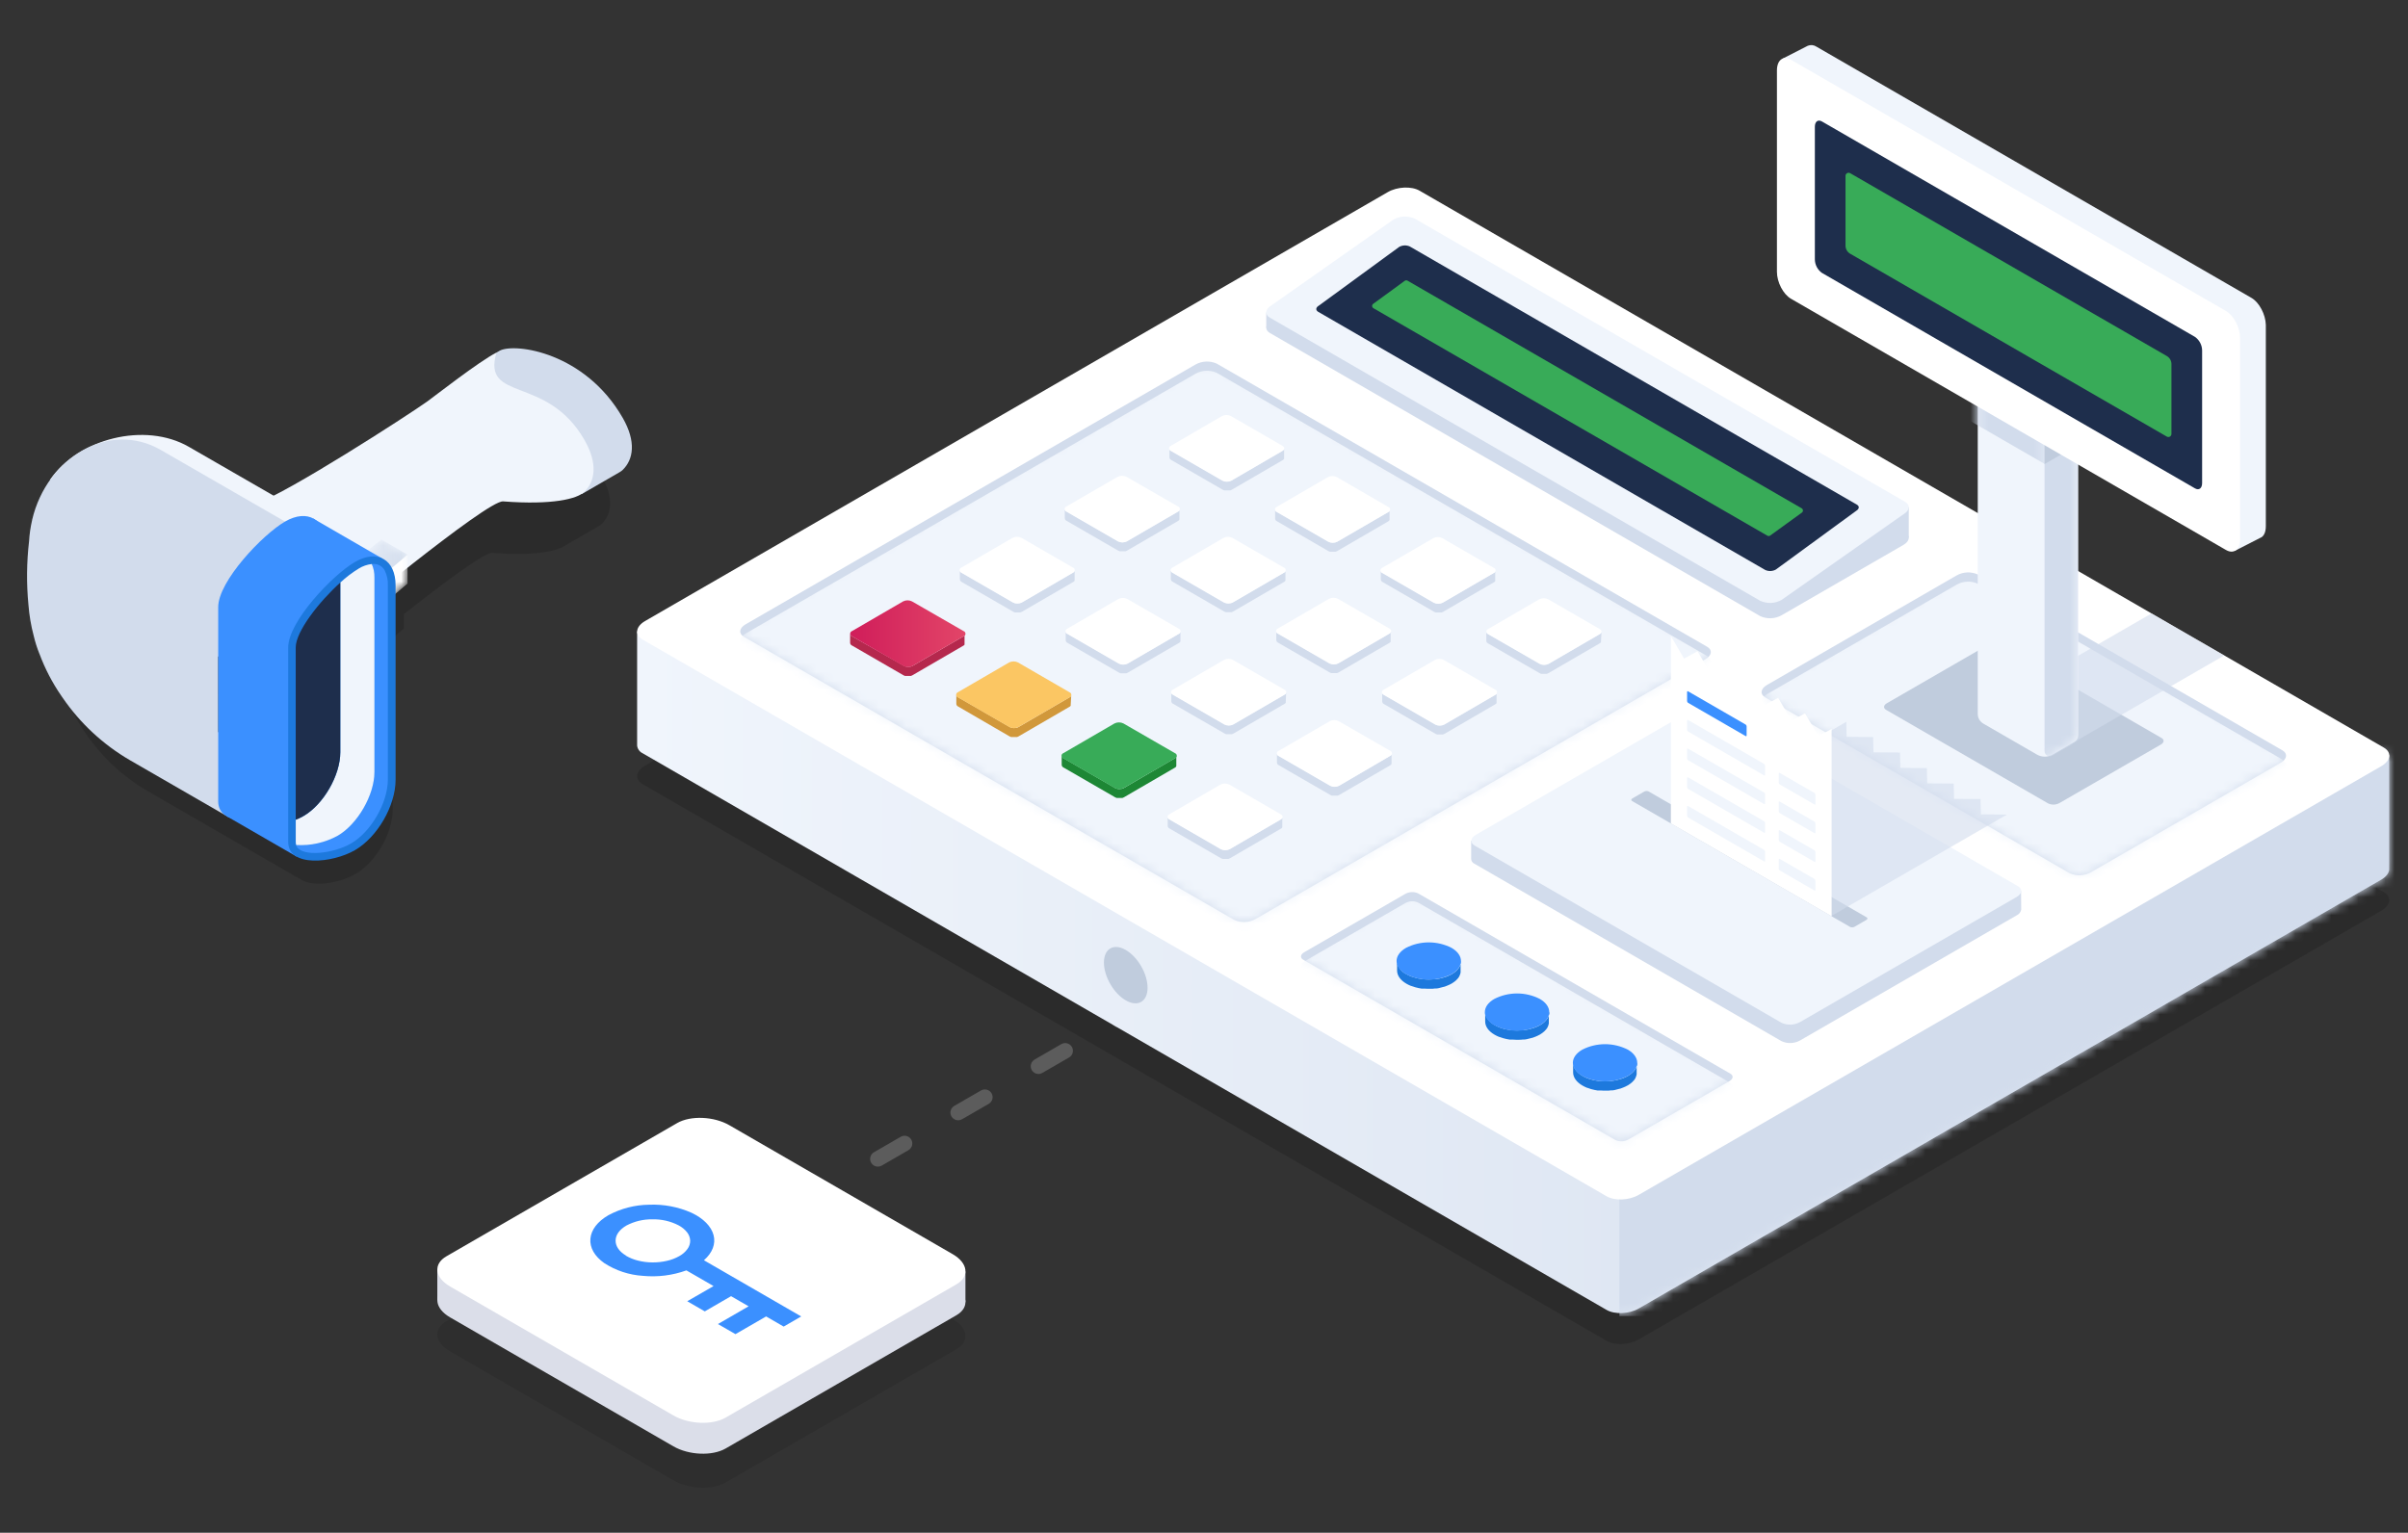 <svg width="267" height="170" viewBox="0 0 267 170" fill="none" xmlns="http://www.w3.org/2000/svg">
<rect x="0" y="0" width="267" height="170" fill="#333333" stroke="none"/>
<g opacity="0.2">
<path d="M97.337 129.391C97.186 129.391 97.038 129.352 96.908 129.277C96.777 129.201 96.669 129.093 96.594 128.963C96.537 128.865 96.501 128.758 96.486 128.646C96.472 128.535 96.479 128.421 96.508 128.313C96.538 128.204 96.588 128.103 96.657 128.014C96.726 127.925 96.811 127.85 96.909 127.794L99.874 126.081C100.07 125.968 100.304 125.937 100.522 125.996C100.741 126.054 100.928 126.197 101.042 126.393C101.155 126.59 101.186 126.824 101.128 127.043C101.069 127.263 100.926 127.45 100.73 127.565L97.765 129.278C97.635 129.353 97.487 129.392 97.337 129.391ZM106.24 124.252C106.089 124.252 105.941 124.213 105.811 124.138C105.68 124.062 105.572 123.954 105.497 123.824C105.44 123.726 105.404 123.619 105.389 123.507C105.375 123.396 105.382 123.283 105.411 123.174C105.441 123.065 105.491 122.964 105.56 122.875C105.629 122.786 105.714 122.711 105.812 122.655L108.777 120.942C108.973 120.829 109.207 120.799 109.425 120.857C109.644 120.915 109.831 121.058 109.945 121.254C110.002 121.351 110.039 121.459 110.054 121.571C110.069 121.682 110.062 121.796 110.033 121.905C110.004 122.014 109.954 122.116 109.885 122.206C109.817 122.295 109.731 122.37 109.633 122.426L106.668 124.139C106.536 124.216 106.386 124.255 106.233 124.252H106.24ZM115.143 119.113C114.993 119.114 114.845 119.074 114.715 118.999C114.585 118.924 114.477 118.815 114.403 118.685C114.29 118.488 114.259 118.255 114.318 118.036C114.376 117.817 114.519 117.63 114.715 117.516L117.68 115.803C117.877 115.69 118.111 115.659 118.33 115.718C118.549 115.776 118.737 115.919 118.851 116.115C118.908 116.213 118.944 116.321 118.959 116.432C118.974 116.544 118.966 116.658 118.937 116.766C118.908 116.875 118.857 116.977 118.788 117.067C118.72 117.156 118.634 117.231 118.536 117.287L115.571 119C115.437 119.078 115.284 119.117 115.129 119.113H115.143ZM124.046 113.974C123.896 113.975 123.748 113.935 123.618 113.86C123.488 113.785 123.38 113.676 123.306 113.546C123.193 113.349 123.162 113.116 123.221 112.897C123.279 112.678 123.422 112.491 123.618 112.377L126.583 110.665C126.78 110.551 127.014 110.52 127.233 110.579C127.452 110.637 127.64 110.78 127.754 110.976C127.811 111.074 127.847 111.182 127.862 111.293C127.877 111.405 127.869 111.519 127.84 111.628C127.811 111.736 127.76 111.838 127.692 111.928C127.623 112.017 127.537 112.092 127.439 112.148L124.474 113.861C124.338 113.94 124.183 113.979 124.025 113.974H124.046ZM132.949 108.835C132.799 108.835 132.651 108.796 132.522 108.72C132.392 108.645 132.284 108.537 132.209 108.407C132.096 108.21 132.065 107.977 132.124 107.758C132.182 107.539 132.325 107.352 132.521 107.239L135.486 105.526C135.683 105.412 135.917 105.381 136.136 105.44C136.355 105.498 136.543 105.641 136.657 105.837C136.714 105.935 136.75 106.043 136.765 106.154C136.78 106.266 136.772 106.38 136.743 106.489C136.714 106.597 136.663 106.699 136.595 106.789C136.526 106.878 136.44 106.953 136.342 107.009L133.377 108.722C133.239 108.802 133.081 108.842 132.922 108.835H132.949ZM141.852 103.696C141.702 103.696 141.554 103.657 141.425 103.581C141.295 103.506 141.187 103.398 141.112 103.268C140.999 103.071 140.968 102.838 141.027 102.619C141.085 102.4 141.228 102.213 141.424 102.1L144.389 100.387C144.586 100.273 144.82 100.242 145.039 100.301C145.259 100.359 145.446 100.502 145.56 100.698C145.617 100.796 145.653 100.904 145.668 101.015C145.683 101.127 145.675 101.241 145.646 101.35C145.617 101.458 145.566 101.561 145.498 101.65C145.429 101.739 145.343 101.814 145.245 101.87L142.28 103.583C142.14 103.665 141.979 103.704 141.818 103.696H141.852ZM150.755 98.557C150.604 98.557 150.456 98.518 150.326 98.443C150.196 98.368 150.087 98.259 150.012 98.129C149.899 97.933 149.868 97.699 149.926 97.48C149.985 97.261 150.128 97.075 150.324 96.961L151.224 96.44C151.421 96.327 151.654 96.296 151.874 96.354C152.093 96.413 152.281 96.555 152.395 96.752C152.452 96.849 152.488 96.957 152.503 97.069C152.518 97.18 152.51 97.294 152.481 97.403C152.452 97.512 152.401 97.614 152.332 97.703C152.264 97.792 152.178 97.867 152.08 97.923L151.142 98.454C151.011 98.524 150.865 98.56 150.717 98.557H150.755Z" fill="white"/>
</g>
<path opacity="0.15" d="M178.142 148.717L71.261 86.977C70.35 86.453 70.467 85.535 71.515 84.922L153.878 37.342C154.926 36.739 156.511 36.657 157.422 37.198L264.313 98.944C265.22 99.469 265.107 100.387 264.056 101L181.683 148.569C180.635 149.176 179.049 149.241 178.142 148.717Z" fill="black"/>
<path d="M264.912 96.337V83.743H246.575V92.058L157.422 40.556C156.511 40.031 154.926 40.096 153.878 40.703L90.721 77.189V70.019H70.645V82.695C70.666 82.877 70.733 83.051 70.841 83.2C70.948 83.349 71.092 83.467 71.258 83.545L178.139 145.284C179.046 145.808 180.631 145.74 181.679 145.137L264.042 97.557C264.655 97.197 264.936 96.741 264.912 96.337Z" fill="url(#paint0_linear_5556_2764)"/>
<mask id="mask0_5556_2764" style="mask-type:luminance" maskUnits="userSpaceOnUse" x="70" y="40" width="195" height="106">
<path d="M264.912 96.337V83.743H246.575V92.058L157.422 40.556C156.511 40.031 154.926 40.096 153.878 40.703L90.721 77.189V70.019H70.645V82.695C70.666 82.877 70.733 83.051 70.841 83.2C70.948 83.349 71.092 83.467 71.258 83.545L178.139 145.284C179.046 145.808 180.631 145.74 181.679 145.137L264.042 97.557C264.655 97.197 264.936 96.741 264.912 96.337Z" fill="white"/>
</mask>
<g mask="url(#mask0_5556_2764)">
<path d="M274.075 80.29H179.563V145.962H274.075V80.29Z" fill="#D2DCEC"/>
</g>
<path d="M178.142 132.68L71.261 70.94C70.35 70.416 70.467 69.501 71.515 68.885L153.878 21.308C154.926 20.702 156.511 20.623 157.422 21.161L264.313 82.911C265.22 83.435 265.107 84.35 264.056 84.966L181.683 132.532C180.635 133.139 179.049 133.204 178.142 132.68Z" fill="white"/>
<path d="M136.853 102.028L82.486 70.625C81.88 70.283 81.955 69.662 82.654 69.255L132.559 40.429C132.918 40.23 133.318 40.118 133.729 40.101C134.139 40.084 134.547 40.164 134.921 40.333L189.288 71.732C189.894 72.074 189.819 72.691 189.117 73.102L139.215 101.928C138.857 102.129 138.456 102.242 138.046 102.259C137.635 102.276 137.227 102.197 136.853 102.028Z" fill="#D2DCEC"/>
<path d="M135.627 54.386L129.871 51.063C129.614 50.916 129.645 50.655 129.943 50.484L135.555 47.243C135.707 47.158 135.876 47.111 136.05 47.104C136.224 47.096 136.396 47.13 136.555 47.202L142.311 50.529C142.568 50.676 142.533 50.933 142.239 51.104L136.627 54.345C136.475 54.43 136.305 54.478 136.132 54.486C135.958 54.493 135.785 54.459 135.627 54.386Z" fill="#D2DCEC"/>
<path d="M147.338 61.152L141.581 57.829C141.325 57.678 141.359 57.422 141.653 57.25L147.266 54.009C147.417 53.924 147.587 53.876 147.761 53.869C147.934 53.862 148.107 53.896 148.265 53.968L154.022 57.291C154.278 57.439 154.248 57.699 153.95 57.87L148.337 61.111C148.186 61.196 148.016 61.243 147.842 61.251C147.669 61.258 147.496 61.224 147.338 61.152Z" fill="#D2DCEC"/>
<path d="M159.007 67.891L153.251 64.568C152.994 64.421 153.025 64.16 153.323 63.989L158.935 60.748C159.087 60.664 159.257 60.616 159.43 60.609C159.604 60.602 159.777 60.635 159.935 60.707L165.691 64.03C165.945 64.181 165.914 64.438 165.619 64.609L160.007 67.85C159.856 67.936 159.686 67.984 159.512 67.991C159.338 67.998 159.165 67.964 159.007 67.891Z" fill="#D2DCEC"/>
<path d="M170.718 74.658L164.962 71.334C164.705 71.184 164.736 70.927 165.034 70.755L170.646 67.514C170.798 67.429 170.968 67.381 171.141 67.374C171.315 67.367 171.488 67.401 171.646 67.473L177.402 70.796C177.659 70.944 177.625 71.204 177.331 71.376L171.718 74.617C171.566 74.701 171.397 74.749 171.223 74.756C171.05 74.763 170.877 74.729 170.718 74.658Z" fill="#D2DCEC"/>
<path d="M124.005 61.111L118.249 57.785C117.992 57.637 118.026 57.38 118.321 57.209L123.933 53.965C124.086 53.878 124.258 53.828 124.434 53.82C124.61 53.811 124.786 53.845 124.947 53.917L130.703 57.243C130.96 57.391 130.929 57.648 130.631 57.819L125.018 61.063C124.865 61.151 124.694 61.201 124.517 61.21C124.341 61.218 124.166 61.184 124.005 61.111Z" fill="#D2DCEC"/>
<path d="M135.719 67.867L129.96 64.537C129.706 64.39 129.737 64.13 130.031 63.958L135.644 60.717C135.796 60.633 135.965 60.585 136.139 60.578C136.312 60.571 136.485 60.605 136.644 60.676L142.4 64.003C142.657 64.15 142.626 64.407 142.328 64.578L136.716 67.819C136.565 67.905 136.396 67.954 136.223 67.962C136.05 67.971 135.877 67.938 135.719 67.867Z" fill="#D2DCEC"/>
<path d="M147.386 74.606L141.629 71.28C141.373 71.132 141.403 70.875 141.701 70.704L147.314 67.46C147.466 67.375 147.635 67.327 147.809 67.32C147.982 67.313 148.155 67.347 148.314 67.418L154.07 70.745C154.327 70.892 154.292 71.149 153.998 71.321L148.385 74.565C148.234 74.65 148.064 74.697 147.89 74.704C147.717 74.712 147.544 74.678 147.386 74.606Z" fill="#D2DCEC"/>
<path d="M159.096 81.373L153.34 78.046C153.083 77.899 153.118 77.638 153.412 77.467L159.025 74.226C159.176 74.141 159.346 74.094 159.52 74.087C159.693 74.079 159.866 74.113 160.024 74.185L165.781 77.511C166.037 77.659 166.007 77.916 165.709 78.087L160.096 81.325C159.945 81.41 159.776 81.459 159.602 81.467C159.428 81.476 159.255 81.443 159.096 81.373Z" fill="#D2DCEC"/>
<path d="M112.301 67.861L106.545 64.537C106.288 64.39 106.319 64.13 106.617 63.958L112.229 60.717C112.381 60.633 112.55 60.585 112.724 60.578C112.898 60.571 113.071 60.605 113.229 60.676L118.985 63.999C119.242 64.15 119.208 64.407 118.913 64.578L113.304 67.819C113.152 67.905 112.982 67.954 112.807 67.961C112.633 67.968 112.459 67.934 112.301 67.861Z" fill="#D2DCEC"/>
<path d="M124.012 74.627L118.256 71.3C117.999 71.153 118.033 70.896 118.328 70.725L123.94 67.484C124.091 67.399 124.261 67.35 124.434 67.343C124.608 67.335 124.781 67.368 124.94 67.439L130.696 70.766C130.953 70.913 130.922 71.173 130.624 71.345L125.012 74.586C124.86 74.67 124.69 74.718 124.517 74.725C124.343 74.732 124.17 74.698 124.012 74.627Z" fill="#D2DCEC"/>
<path d="M135.682 81.366L129.925 78.043C129.669 77.895 129.699 77.635 129.997 77.463L135.61 74.222C135.762 74.138 135.931 74.09 136.105 74.083C136.278 74.076 136.451 74.11 136.61 74.181L142.366 77.505C142.619 77.655 142.588 77.912 142.294 78.084L136.681 81.325C136.53 81.41 136.36 81.458 136.186 81.465C136.013 81.472 135.84 81.438 135.682 81.366Z" fill="#D2DCEC"/>
<path d="M147.392 88.132L141.636 84.805C141.379 84.658 141.41 84.401 141.708 84.23L147.32 80.989C147.472 80.904 147.642 80.855 147.815 80.848C147.989 80.84 148.162 80.873 148.32 80.944L154.076 84.271C154.333 84.418 154.299 84.679 154.005 84.85L148.392 88.091C148.24 88.175 148.071 88.223 147.897 88.23C147.724 88.237 147.551 88.204 147.392 88.132Z" fill="#D2DCEC"/>
<path d="M100.131 74.891L94.375 71.567C94.118 71.417 94.152 71.16 94.447 70.988L100.059 67.747C100.211 67.662 100.38 67.614 100.554 67.607C100.728 67.6 100.901 67.634 101.059 67.706L106.815 71.029C107.072 71.177 107.038 71.437 106.743 71.609L101.131 74.85C100.979 74.934 100.809 74.982 100.636 74.989C100.462 74.996 100.289 74.962 100.131 74.891Z" fill="#D2DCEC"/>
<path d="M111.842 81.667L106.086 78.341C105.829 78.193 105.863 77.936 106.158 77.765L111.77 74.521C111.922 74.437 112.092 74.39 112.265 74.382C112.439 74.375 112.611 74.409 112.77 74.479L118.526 77.806C118.783 77.953 118.752 78.214 118.454 78.382L112.842 81.626C112.69 81.71 112.52 81.758 112.347 81.765C112.173 81.772 112 81.739 111.842 81.667Z" fill="#D2DCEC"/>
<path d="M123.512 88.396L117.756 85.073C117.499 84.922 117.53 84.665 117.828 84.494L123.44 81.253C123.591 81.167 123.761 81.119 123.935 81.112C124.109 81.105 124.282 81.139 124.44 81.212L130.196 84.535C130.453 84.682 130.418 84.942 130.124 85.114L124.512 88.355C124.36 88.439 124.19 88.487 124.017 88.494C123.843 88.501 123.67 88.468 123.512 88.396Z" fill="#D2DCEC"/>
<path d="M135.219 95.162L129.463 91.835C129.206 91.688 129.24 91.431 129.535 91.26L135.147 88.015C135.299 87.932 135.469 87.884 135.642 87.877C135.816 87.87 135.989 87.903 136.147 87.974L141.903 91.301C142.16 91.448 142.126 91.709 141.831 91.876L136.219 95.121C136.067 95.205 135.898 95.253 135.724 95.26C135.55 95.267 135.377 95.234 135.219 95.162Z" fill="#D2DCEC"/>
<path d="M195.178 68.337L140.811 36.934C140.205 36.592 140.284 35.975 140.982 35.564L154.511 27.749C154.87 27.549 155.271 27.436 155.681 27.419C156.091 27.401 156.5 27.48 156.874 27.65L211.237 59.056C211.843 59.398 211.768 60.018 211.069 60.426L197.54 68.241C197.182 68.441 196.781 68.554 196.37 68.571C195.96 68.587 195.551 68.507 195.178 68.337Z" fill="#D2DCEC"/>
<path d="M144.513 34.656H140.403V36.352H144.513V34.656Z" fill="#D2DCEC"/>
<path d="M211.645 56.243H207.536V59.635H211.645V56.243Z" fill="#D2DCEC"/>
<path d="M179.121 126.441L144.502 106.444C144.136 106.235 144.18 105.865 144.605 105.618L155.816 99.143C156.033 99.022 156.276 98.954 156.525 98.944C156.773 98.934 157.021 98.982 157.247 99.085L191.866 119.082C192.233 119.295 192.185 119.661 191.764 119.908L180.549 126.383C180.332 126.504 180.09 126.572 179.842 126.582C179.594 126.592 179.347 126.544 179.121 126.441Z" fill="#D2DCEC"/>
<path d="M229.485 96.851L195.732 77.354C195.126 77.011 195.202 76.391 195.9 75.983L216.956 63.818C217.315 63.618 217.715 63.505 218.126 63.489C218.536 63.472 218.945 63.552 219.318 63.722L253.071 83.219C253.677 83.562 253.602 84.178 252.903 84.59L231.848 96.741C231.49 96.943 231.09 97.058 230.679 97.077C230.269 97.096 229.86 97.019 229.485 96.851Z" fill="#D2DCEC"/>
<mask id="mask1_5556_2764" style="mask-type:luminance" maskUnits="userSpaceOnUse" x="144" y="98" width="49" height="29">
<path d="M179.121 126.441L144.502 106.444C144.136 106.235 144.18 105.865 144.605 105.618L155.816 99.143C156.033 99.022 156.276 98.954 156.525 98.944C156.773 98.934 157.021 98.982 157.247 99.085L191.866 119.082C192.233 119.295 192.185 119.661 191.764 119.908L180.549 126.383C180.332 126.504 180.09 126.572 179.842 126.582C179.594 126.592 179.347 126.544 179.121 126.441Z" fill="white"/>
</mask>
<g mask="url(#mask1_5556_2764)">
<path d="M179.121 127.462L144.502 107.465C144.136 107.256 144.18 106.886 144.605 106.639L155.816 100.164C156.033 100.043 156.276 99.975 156.525 99.965C156.773 99.955 157.021 100.003 157.247 100.106L191.866 120.103C192.233 120.312 192.185 120.682 191.764 120.929L180.549 127.404C180.332 127.525 180.09 127.593 179.842 127.603C179.594 127.613 179.347 127.565 179.121 127.462Z" fill="url(#paint1_linear_5556_2764)"/>
</g>
<mask id="mask2_5556_2764" style="mask-type:luminance" maskUnits="userSpaceOnUse" x="195" y="63" width="59" height="35">
<path d="M229.485 96.851L195.732 77.354C195.126 77.011 195.202 76.391 195.9 75.983L216.956 63.818C217.315 63.618 217.715 63.505 218.126 63.489C218.536 63.472 218.945 63.552 219.318 63.722L253.071 83.219C253.677 83.562 253.602 84.178 252.903 84.59L231.848 96.741C231.49 96.943 231.09 97.058 230.679 97.077C230.269 97.096 229.86 97.019 229.485 96.851Z" fill="white"/>
</mask>
<g mask="url(#mask2_5556_2764)">
<path d="M229.485 97.872L195.732 78.375C195.126 78.032 195.202 77.412 195.9 77.004L216.956 64.842C217.315 64.642 217.715 64.53 218.126 64.513C218.536 64.496 218.945 64.576 219.318 64.746L253.071 84.243C253.677 84.586 253.602 85.203 252.903 85.614L231.848 97.769C231.489 97.97 231.089 98.084 230.679 98.102C230.268 98.12 229.86 98.041 229.485 97.872Z" fill="url(#paint2_linear_5556_2764)"/>
</g>
<mask id="mask3_5556_2764" style="mask-type:luminance" maskUnits="userSpaceOnUse" x="82" y="40" width="108" height="63">
<path d="M136.853 102.028L82.486 70.625C81.88 70.283 81.955 69.662 82.654 69.255L132.559 40.429C132.918 40.23 133.318 40.118 133.729 40.101C134.139 40.084 134.547 40.164 134.921 40.333L189.288 71.732C189.894 72.074 189.819 72.691 189.117 73.102L139.215 101.928C138.857 102.129 138.456 102.242 138.046 102.259C137.635 102.276 137.227 102.197 136.853 102.028Z" fill="white"/>
</mask>
<g mask="url(#mask3_5556_2764)">
<path d="M136.853 103.049L82.486 71.646C81.88 71.304 81.955 70.683 82.654 70.276L132.559 41.45C132.918 41.25 133.318 41.137 133.729 41.121C134.139 41.104 134.547 41.184 134.921 41.354L189.288 72.76C189.894 73.102 189.819 73.719 189.117 74.13L139.215 102.956C138.856 103.155 138.455 103.267 138.045 103.283C137.635 103.299 137.226 103.219 136.853 103.049Z" fill="url(#paint3_linear_5556_2764)"/>
</g>
<path d="M224.095 98.797H221.099L189.699 80.639C189.373 80.492 189.018 80.424 188.661 80.439C188.305 80.453 187.956 80.552 187.644 80.725L165.976 93.243H163.123V95.261C163.126 95.372 163.16 95.48 163.22 95.572C163.281 95.665 163.366 95.739 163.466 95.785L197.54 115.478C197.865 115.626 198.221 115.696 198.577 115.682C198.934 115.667 199.283 115.569 199.595 115.396L223.612 101.521C223.741 101.463 223.854 101.374 223.941 101.263C224.028 101.152 224.087 101.022 224.112 100.883L224.095 98.797Z" fill="#D2DCEC"/>
<path d="M142.39 49.806C142.382 49.829 142.37 49.851 142.355 49.871L142.301 49.932L142.249 49.97C142.235 49.98 142.22 49.989 142.205 49.998L136.541 53.293C136.473 53.329 136.4 53.357 136.325 53.376H136.294C136.215 53.393 136.133 53.402 136.051 53.403C135.965 53.402 135.879 53.393 135.795 53.376C135.716 53.357 135.64 53.329 135.569 53.29L129.864 49.994C129.775 49.949 129.706 49.874 129.669 49.782C129.665 49.755 129.665 49.729 129.669 49.703V50.731C129.673 50.793 129.694 50.854 129.73 50.905C129.767 50.956 129.816 50.997 129.874 51.022L135.579 54.318C135.612 54.336 135.646 54.352 135.682 54.366L135.767 54.393H135.808H135.832H135.901H135.969H136.188H136.277H136.318H136.349H136.411C136.465 54.376 136.516 54.353 136.565 54.325L142.229 51.032L142.263 51.008L142.314 50.971L142.359 50.922L142.379 50.881C142.379 50.881 142.379 50.864 142.379 50.854C142.381 50.842 142.381 50.829 142.379 50.816V49.788C142.383 49.794 142.386 49.8 142.39 49.806Z" fill="#D2DCEC"/>
<path d="M142.191 49.443C142.468 49.603 142.468 49.861 142.191 50.018L136.527 53.314C136.373 53.392 136.203 53.432 136.031 53.432C135.858 53.432 135.688 53.392 135.534 53.314L129.829 50.018C129.77 49.997 129.718 49.958 129.682 49.907C129.645 49.855 129.625 49.794 129.625 49.73C129.625 49.667 129.645 49.605 129.682 49.554C129.718 49.502 129.77 49.463 129.829 49.443L135.493 46.147C135.648 46.069 135.818 46.029 135.991 46.029C136.164 46.029 136.335 46.069 136.49 46.147L142.191 49.443Z" fill="white"/>
<path d="M154.128 56.586C154.12 56.609 154.108 56.631 154.094 56.651C154.076 56.673 154.057 56.694 154.035 56.712L153.987 56.75L153.943 56.781L148.269 60.084C148.201 60.12 148.128 60.147 148.053 60.166H148.022C147.943 60.184 147.861 60.193 147.779 60.193C147.693 60.194 147.607 60.185 147.522 60.166C147.443 60.149 147.367 60.12 147.296 60.08L141.595 56.788C141.534 56.753 141.48 56.706 141.438 56.651C141.405 56.606 141.388 56.552 141.386 56.497V57.524C141.391 57.587 141.413 57.648 141.45 57.7C141.486 57.751 141.537 57.791 141.595 57.816L147.272 61.111C147.305 61.13 147.34 61.146 147.375 61.159L147.461 61.19H147.502H147.526H147.594H147.663H147.803H147.882H147.971H148.012H148.043H148.105C148.158 61.172 148.21 61.149 148.259 61.122L153.922 57.829L153.957 57.805L154.008 57.768L154.052 57.72V57.699L154.073 57.658C154.072 57.65 154.072 57.642 154.073 57.634C154.075 57.62 154.075 57.606 154.073 57.593V56.565C154.092 56.57 154.11 56.577 154.128 56.586Z" fill="#D2DCEC"/>
<path d="M153.929 56.222C153.99 56.243 154.043 56.281 154.081 56.333C154.118 56.385 154.138 56.448 154.138 56.512C154.138 56.576 154.118 56.639 154.081 56.691C154.043 56.742 153.99 56.781 153.929 56.801L148.269 60.084C148.115 60.161 147.945 60.202 147.773 60.202C147.6 60.202 147.43 60.161 147.276 60.084L141.575 56.791C141.514 56.771 141.461 56.732 141.423 56.68C141.386 56.628 141.366 56.566 141.366 56.502C141.366 56.438 141.386 56.375 141.423 56.323C141.461 56.271 141.514 56.232 141.575 56.212L147.238 52.92C147.392 52.84 147.563 52.799 147.737 52.799C147.91 52.799 148.081 52.84 148.235 52.92L153.929 56.222Z" fill="white"/>
<path d="M165.822 63.342C165.815 63.365 165.805 63.387 165.791 63.407C165.775 63.429 165.756 63.45 165.736 63.468L165.688 63.503L165.644 63.537L159.98 66.829C159.911 66.865 159.839 66.892 159.764 66.912H159.73C159.65 66.929 159.569 66.938 159.487 66.939C159.402 66.94 159.316 66.931 159.233 66.912C159.154 66.893 159.077 66.864 159.004 66.826L153.303 63.533C153.215 63.487 153.147 63.412 153.107 63.321C153.104 63.295 153.104 63.268 153.107 63.242V64.27C153.112 64.333 153.134 64.394 153.171 64.445C153.208 64.497 153.258 64.537 153.316 64.561L159.014 67.854L159.117 67.902L159.203 67.932H159.244H159.268H159.336H159.405H159.545H159.624H159.713H159.751H159.785H159.846C159.9 67.914 159.951 67.891 160 67.864L165.664 64.572L165.702 64.548L165.75 64.51C165.764 64.495 165.778 64.479 165.791 64.462V64.445C165.792 64.431 165.792 64.417 165.791 64.404C165.792 64.396 165.792 64.388 165.791 64.38C165.793 64.366 165.793 64.352 165.791 64.339V63.311C165.802 63.32 165.812 63.331 165.822 63.342Z" fill="#D2DCEC"/>
<path d="M165.626 62.978C165.687 62.999 165.74 63.037 165.778 63.089C165.815 63.141 165.835 63.204 165.835 63.268C165.835 63.332 165.815 63.395 165.778 63.447C165.74 63.498 165.687 63.537 165.626 63.557L159.963 66.85C159.808 66.928 159.637 66.968 159.464 66.968C159.291 66.968 159.121 66.928 158.966 66.85L153.265 63.557C153.206 63.536 153.154 63.496 153.118 63.444C153.082 63.393 153.063 63.331 153.063 63.268C153.063 63.205 153.082 63.143 153.118 63.091C153.154 63.04 153.206 63 153.265 62.978L158.929 59.686C159.083 59.607 159.253 59.565 159.427 59.565C159.6 59.565 159.771 59.607 159.925 59.686L165.626 62.978Z" fill="white"/>
<path d="M177.574 70.05C177.577 70.075 177.577 70.1 177.574 70.125C177.566 70.149 177.555 70.171 177.539 70.19C177.524 70.213 177.505 70.234 177.485 70.252C177.469 70.266 177.452 70.279 177.433 70.29L177.392 70.32L171.728 73.613C171.66 73.65 171.588 73.679 171.513 73.698H171.478C171.399 73.716 171.317 73.725 171.235 73.726C171.15 73.725 171.065 73.716 170.982 73.698C170.901 73.68 170.824 73.65 170.752 73.609L165.01 70.338C164.952 70.313 164.901 70.273 164.864 70.221C164.828 70.17 164.806 70.109 164.801 70.046V71.074C164.805 71.137 164.827 71.197 164.863 71.249C164.899 71.3 164.949 71.34 165.007 71.365L170.708 74.658C170.74 74.679 170.774 74.696 170.811 74.709L170.896 74.736H170.937H170.968H171.04H171.109H171.328H171.417H171.454H171.489L171.55 74.719C171.604 74.702 171.656 74.679 171.704 74.651L177.368 71.358L177.402 71.331C177.421 71.32 177.438 71.308 177.454 71.293C177.469 71.279 177.484 71.264 177.498 71.249V71.228C177.507 71.217 177.514 71.204 177.519 71.191C177.52 71.181 177.52 71.172 177.519 71.163C177.519 71.163 177.519 71.136 177.519 71.122L177.574 70.05Z" fill="#D2DCEC"/>
<path d="M177.368 69.762C177.427 69.783 177.479 69.822 177.516 69.873C177.552 69.925 177.572 69.987 177.572 70.05C177.572 70.113 177.552 70.174 177.516 70.226C177.479 70.278 177.427 70.317 177.368 70.337L171.704 73.63C171.55 73.709 171.379 73.751 171.206 73.751C171.033 73.751 170.862 73.709 170.708 73.63L165.01 70.337C164.95 70.317 164.898 70.278 164.862 70.226C164.825 70.174 164.806 70.113 164.806 70.05C164.806 69.987 164.825 69.925 164.862 69.873C164.898 69.822 164.95 69.783 165.01 69.762L170.673 66.469C170.828 66.39 170.998 66.349 171.172 66.349C171.345 66.349 171.516 66.39 171.67 66.469L177.368 69.762Z" fill="white"/>
<path d="M130.816 56.534C130.808 56.558 130.796 56.58 130.781 56.599C130.765 56.622 130.747 56.642 130.727 56.661L130.675 56.695C130.663 56.707 130.649 56.718 130.634 56.726L124.946 60.042C124.879 60.08 124.806 60.108 124.731 60.125H124.7C124.62 60.142 124.539 60.152 124.457 60.156C124.37 60.154 124.284 60.144 124.2 60.125C124.12 60.105 124.043 60.075 123.971 60.036L118.269 56.74C118.212 56.715 118.163 56.675 118.126 56.624C118.09 56.574 118.069 56.514 118.064 56.452V57.48C118.069 57.542 118.09 57.602 118.126 57.652C118.163 57.703 118.212 57.743 118.269 57.768L123.971 61.063L124.073 61.111L124.159 61.142H124.2H124.22H124.292H124.361H124.501H124.58H124.672H124.71H124.744H124.803C124.856 61.125 124.908 61.102 124.957 61.074L130.624 57.778L130.661 57.751L130.709 57.716L130.754 57.668C130.755 57.663 130.755 57.657 130.754 57.651L130.774 57.61C130.776 57.601 130.776 57.592 130.774 57.583C130.776 57.57 130.776 57.557 130.774 57.545V56.517C130.789 56.522 130.802 56.527 130.816 56.534Z" fill="#D2DCEC"/>
<path d="M130.62 56.171C130.68 56.192 130.732 56.231 130.768 56.282C130.805 56.334 130.825 56.396 130.825 56.459C130.825 56.522 130.805 56.584 130.768 56.635C130.732 56.687 130.68 56.726 130.62 56.747L124.947 60.042C124.792 60.121 124.621 60.162 124.448 60.162C124.275 60.162 124.104 60.121 123.95 60.042L118.249 56.747C118.189 56.726 118.137 56.687 118.101 56.635C118.064 56.584 118.045 56.522 118.045 56.459C118.045 56.396 118.064 56.334 118.101 56.282C118.137 56.231 118.189 56.192 118.249 56.171L123.919 52.889C124.073 52.811 124.243 52.771 124.416 52.771C124.588 52.771 124.758 52.811 124.912 52.889L130.62 56.171Z" fill="white"/>
<path d="M142.554 63.314C142.546 63.338 142.534 63.359 142.52 63.379C142.503 63.401 142.485 63.422 142.465 63.441L142.417 63.475C142.403 63.487 142.388 63.497 142.372 63.506L136.705 66.802C136.638 66.839 136.565 66.867 136.49 66.884H136.459C136.379 66.902 136.297 66.911 136.216 66.912C136.129 66.912 136.043 66.901 135.959 66.881C135.879 66.861 135.802 66.831 135.729 66.792L130.032 63.499C129.973 63.475 129.923 63.434 129.886 63.383C129.849 63.332 129.827 63.271 129.823 63.208V64.236C129.827 64.299 129.849 64.359 129.886 64.411C129.923 64.462 129.973 64.502 130.032 64.527L135.729 67.819C135.762 67.838 135.797 67.854 135.832 67.867C135.86 67.88 135.889 67.89 135.918 67.898H135.959H135.979H136.051H136.12H136.26H136.339H136.428H136.469H136.503H136.562C136.616 67.882 136.668 67.859 136.716 67.83L142.383 64.537L142.42 64.513L142.468 64.476C142.485 64.461 142.5 64.445 142.513 64.428C142.514 64.421 142.514 64.414 142.513 64.407L142.533 64.366C142.535 64.358 142.535 64.35 142.533 64.342C142.535 64.328 142.535 64.315 142.533 64.301V63.273C142.541 63.286 142.548 63.3 142.554 63.314Z" fill="#D2DCEC"/>
<path d="M142.359 62.951C142.418 62.972 142.47 63.011 142.507 63.062C142.543 63.114 142.563 63.176 142.563 63.239C142.563 63.302 142.543 63.364 142.507 63.415C142.47 63.467 142.418 63.506 142.359 63.527L136.692 66.822C136.537 66.901 136.367 66.942 136.193 66.942C136.02 66.942 135.85 66.901 135.695 66.822L129.997 63.53C129.72 63.369 129.72 63.112 129.997 62.955L135.661 59.659C135.815 59.58 135.986 59.539 136.159 59.539C136.332 59.539 136.503 59.58 136.657 59.659L142.359 62.951Z" fill="white"/>
<path d="M154.248 70.07C154.238 70.093 154.227 70.115 154.213 70.135C154.196 70.157 154.176 70.178 154.155 70.197C154.141 70.21 154.125 70.222 154.107 70.231C154.094 70.243 154.079 70.254 154.063 70.262L148.399 73.558C148.331 73.595 148.259 73.623 148.183 73.64H148.149C148.069 73.658 147.988 73.667 147.906 73.668C147.821 73.668 147.735 73.657 147.653 73.637C147.573 73.617 147.496 73.587 147.423 73.548L141.722 70.255C141.664 70.23 141.615 70.19 141.578 70.138C141.542 70.087 141.521 70.027 141.516 69.964V70.992C141.521 71.055 141.542 71.115 141.578 71.166C141.615 71.218 141.664 71.258 141.722 71.283L147.423 74.575C147.455 74.595 147.49 74.612 147.526 74.623L147.608 74.654H147.653H147.673H147.742H147.81H147.954H148.033H148.122H148.159H148.194H148.255C148.309 74.637 148.361 74.614 148.409 74.586L154.073 71.293C154.086 71.286 154.097 71.277 154.107 71.266C154.125 71.257 154.141 71.245 154.155 71.232C154.172 71.218 154.186 71.202 154.196 71.184V71.163C154.198 71.149 154.198 71.136 154.196 71.122V71.098C154.196 71.098 154.196 71.071 154.196 71.057V70.029C154.216 70.04 154.233 70.053 154.248 70.07Z" fill="#D2DCEC"/>
<path d="M154.052 69.707C154.33 69.868 154.33 70.125 154.052 70.283L148.389 73.578C148.234 73.657 148.064 73.698 147.891 73.698C147.717 73.698 147.547 73.657 147.392 73.578L141.691 70.286C141.631 70.265 141.58 70.226 141.543 70.175C141.507 70.123 141.487 70.061 141.487 69.998C141.487 69.935 141.507 69.873 141.543 69.822C141.58 69.77 141.631 69.731 141.691 69.71L147.358 66.415C147.512 66.336 147.683 66.295 147.856 66.295C148.03 66.295 148.2 66.336 148.355 66.415L154.052 69.707Z" fill="white"/>
<path d="M165.989 76.871C165.982 76.894 165.972 76.916 165.959 76.936C165.944 76.96 165.926 76.98 165.904 76.998L165.856 77.035L165.811 77.066L160.144 80.362C160.077 80.397 160.006 80.425 159.932 80.444H159.898C159.818 80.462 159.736 80.471 159.655 80.472C159.568 80.471 159.482 80.462 159.398 80.444C159.318 80.427 159.24 80.398 159.168 80.358L153.467 77.066C153.409 77.041 153.358 77.001 153.322 76.95C153.285 76.899 153.263 76.838 153.258 76.775V77.803C153.262 77.865 153.284 77.926 153.32 77.977C153.356 78.028 153.406 78.069 153.464 78.094L159.165 81.386L159.264 81.434L159.35 81.462H159.394H159.415H159.483H159.552H159.771H159.864H159.901H159.935H159.997C160.051 81.445 160.102 81.424 160.151 81.397L165.815 78.101L165.849 78.073L165.897 78.039C165.912 78.024 165.925 78.008 165.938 77.991C165.937 77.985 165.937 77.98 165.938 77.974C165.939 77.96 165.939 77.947 165.938 77.933C165.94 77.924 165.94 77.915 165.938 77.905C165.94 77.892 165.94 77.878 165.938 77.864V76.837C165.956 76.846 165.974 76.858 165.989 76.871Z" fill="#D2DCEC"/>
<path d="M165.794 76.49C165.854 76.511 165.906 76.55 165.942 76.602C165.979 76.653 165.998 76.715 165.998 76.778C165.998 76.841 165.979 76.903 165.942 76.955C165.906 77.006 165.854 77.045 165.794 77.066L160.127 80.362C159.973 80.439 159.803 80.48 159.631 80.48C159.458 80.48 159.288 80.439 159.134 80.362L153.433 77.07C153.374 77.048 153.322 77.008 153.286 76.957C153.25 76.905 153.231 76.843 153.231 76.78C153.231 76.717 153.25 76.655 153.286 76.603C153.322 76.552 153.374 76.512 153.433 76.49L159.1 73.198C159.253 73.119 159.424 73.077 159.596 73.077C159.769 73.077 159.939 73.119 160.093 73.198L165.794 76.49Z" fill="white"/>
<path d="M119.16 63.311C119.151 63.335 119.139 63.358 119.125 63.379L119.071 63.441C119.055 63.454 119.038 63.466 119.019 63.475C119.006 63.487 118.992 63.499 118.978 63.51L113.304 66.819C113.236 66.857 113.164 66.886 113.088 66.905H113.054C112.974 66.922 112.893 66.932 112.811 66.932C112.726 66.932 112.641 66.922 112.558 66.905C112.477 66.886 112.4 66.856 112.328 66.816L106.627 63.523C106.538 63.479 106.468 63.403 106.432 63.311C106.427 63.285 106.427 63.258 106.432 63.232V64.26C106.438 64.322 106.461 64.382 106.497 64.433C106.534 64.484 106.583 64.525 106.641 64.551L112.342 67.843L112.445 67.895L112.53 67.922H112.571H112.606H112.674H112.743H112.962H113.051H113.088H113.123L113.184 67.905C113.238 67.888 113.29 67.865 113.338 67.837L119.005 64.544L119.043 64.52L119.091 64.483C119.108 64.468 119.123 64.452 119.136 64.434C119.137 64.428 119.137 64.421 119.136 64.414L119.156 64.373C119.156 64.373 119.156 64.373 119.156 64.349C119.158 64.335 119.158 64.321 119.156 64.308V63.28C119.158 63.29 119.159 63.3 119.16 63.311Z" fill="#D2DCEC"/>
<path d="M118.964 62.948C119.024 62.969 119.075 63.009 119.111 63.061C119.147 63.112 119.167 63.174 119.167 63.237C119.167 63.3 119.147 63.362 119.111 63.414C119.075 63.465 119.024 63.505 118.964 63.527L113.304 66.819C113.15 66.898 112.979 66.94 112.806 66.94C112.633 66.94 112.462 66.898 112.308 66.819L106.606 63.527C106.547 63.505 106.496 63.465 106.46 63.414C106.424 63.362 106.404 63.3 106.404 63.237C106.404 63.174 106.424 63.112 106.46 63.061C106.496 63.009 106.547 62.969 106.606 62.948L112.27 59.655C112.424 59.577 112.595 59.536 112.768 59.536C112.941 59.536 113.112 59.577 113.267 59.655L118.964 62.948Z" fill="white"/>
<path d="M130.898 70.091C130.888 70.114 130.877 70.135 130.864 70.156L130.809 70.218L130.761 70.255L130.716 70.286L125.049 73.578C124.982 73.617 124.909 73.645 124.834 73.664H124.799C124.719 73.682 124.638 73.691 124.556 73.692C124.471 73.691 124.386 73.682 124.303 73.664C124.222 73.646 124.145 73.616 124.073 73.575L118.372 70.283C118.314 70.258 118.265 70.217 118.228 70.166C118.192 70.115 118.171 70.054 118.167 69.991V71.019C118.172 71.082 118.194 71.142 118.231 71.192C118.268 71.243 118.318 71.283 118.375 71.307L124.073 74.599L124.176 74.651L124.262 74.678H124.303H124.337H124.405H124.474H124.693H124.782H124.82H124.854L124.916 74.661C124.969 74.644 125.021 74.621 125.07 74.593L130.737 71.3L130.775 71.276L130.823 71.239C130.838 71.225 130.853 71.21 130.867 71.194V71.173L130.888 71.136V71.119C130.888 71.119 130.888 71.101 130.888 71.095C130.889 71.081 130.889 71.067 130.888 71.053V70.026C130.894 70.047 130.897 70.069 130.898 70.091Z" fill="#D2DCEC"/>
<path d="M130.703 69.728C130.762 69.749 130.813 69.789 130.849 69.841C130.885 69.892 130.905 69.954 130.905 70.017C130.905 70.08 130.885 70.142 130.849 70.194C130.813 70.246 130.762 70.285 130.703 70.307L125.036 73.599C124.881 73.678 124.711 73.72 124.537 73.72C124.364 73.72 124.193 73.678 124.039 73.599L118.338 70.307C118.278 70.286 118.226 70.247 118.19 70.195C118.153 70.144 118.134 70.082 118.134 70.019C118.134 69.956 118.153 69.894 118.19 69.842C118.226 69.791 118.278 69.752 118.338 69.731L124.005 66.435C124.159 66.358 124.33 66.317 124.503 66.317C124.676 66.317 124.847 66.358 125.001 66.435L130.703 69.728Z" fill="white"/>
<path d="M142.605 76.775C142.609 76.799 142.609 76.823 142.605 76.847C142.597 76.869 142.587 76.891 142.575 76.912C142.559 76.935 142.541 76.956 142.52 76.974C142.505 76.987 142.489 76.998 142.472 77.008L142.427 77.042L136.76 80.334C136.693 80.373 136.62 80.402 136.544 80.42H136.514C136.434 80.438 136.352 80.447 136.27 80.448C136.184 80.447 136.098 80.438 136.014 80.42C135.933 80.402 135.856 80.372 135.784 80.331L130.083 77.039C130.025 77.014 129.974 76.974 129.937 76.922C129.9 76.871 129.879 76.811 129.874 76.747V77.775C129.879 77.838 129.901 77.898 129.938 77.948C129.975 77.999 130.025 78.039 130.083 78.063L135.784 81.355C135.816 81.376 135.851 81.394 135.887 81.407L135.973 81.434H136.014H136.045H136.113H136.181H136.401H136.493H136.531H136.565L136.623 81.417C136.678 81.4 136.731 81.377 136.781 81.349L142.444 78.056L142.479 78.032L142.527 77.995L142.568 77.95V77.929V77.892V77.875C142.569 77.867 142.569 77.859 142.568 77.851C142.569 77.837 142.569 77.823 142.568 77.809L142.605 76.775Z" fill="#D2DCEC"/>
<path d="M142.41 76.484C142.471 76.504 142.524 76.543 142.562 76.595C142.599 76.647 142.619 76.709 142.619 76.773C142.619 76.837 142.599 76.9 142.562 76.952C142.524 77.004 142.471 77.043 142.41 77.063L136.743 80.355C136.59 80.434 136.419 80.476 136.247 80.476C136.074 80.476 135.904 80.434 135.75 80.355L130.049 77.063C129.989 77.042 129.937 77.003 129.901 76.951C129.864 76.9 129.845 76.838 129.845 76.775C129.845 76.712 129.864 76.65 129.901 76.598C129.937 76.547 129.989 76.508 130.049 76.487L135.716 73.191C135.87 73.114 136.04 73.073 136.212 73.073C136.385 73.073 136.555 73.114 136.709 73.191L142.41 76.484Z" fill="white"/>
<path d="M154.333 83.63C154.327 83.653 154.316 83.675 154.302 83.695C154.286 83.718 154.268 83.738 154.248 83.757L154.2 83.791C154.186 83.803 154.171 83.813 154.155 83.822L148.474 87.149C148.407 87.186 148.334 87.214 148.259 87.231H148.224C148.145 87.249 148.063 87.258 147.981 87.258C147.895 87.259 147.809 87.248 147.725 87.228C147.645 87.208 147.567 87.178 147.495 87.138L141.797 83.846C141.739 83.822 141.688 83.781 141.652 83.73C141.615 83.679 141.593 83.618 141.588 83.555V84.583C141.593 84.646 141.615 84.706 141.652 84.758C141.688 84.809 141.739 84.849 141.797 84.874L147.498 88.166L147.598 88.214C147.626 88.226 147.654 88.236 147.683 88.245H147.725H147.748H147.817H147.885H148.026H148.105H148.194H148.235H148.266H148.327C148.381 88.229 148.433 88.206 148.481 88.177L154.148 84.881C154.161 84.873 154.172 84.863 154.183 84.853C154.2 84.844 154.216 84.832 154.231 84.819L154.275 84.771V84.754C154.283 84.741 154.29 84.727 154.296 84.713C154.297 84.704 154.297 84.695 154.296 84.685C154.296 84.685 154.296 84.661 154.296 84.648V83.62C154.308 83.622 154.321 83.626 154.333 83.63Z" fill="#D2DCEC"/>
<path d="M154.138 83.267C154.198 83.288 154.249 83.327 154.286 83.378C154.322 83.43 154.342 83.492 154.342 83.555C154.342 83.618 154.322 83.68 154.286 83.731C154.249 83.783 154.198 83.822 154.138 83.843L148.474 87.149C148.32 87.228 148.149 87.269 147.976 87.269C147.803 87.269 147.632 87.228 147.478 87.149L141.78 83.856C141.719 83.836 141.666 83.797 141.629 83.745C141.591 83.693 141.571 83.631 141.571 83.567C141.571 83.503 141.591 83.44 141.629 83.388C141.666 83.336 141.719 83.297 141.78 83.277L147.447 79.985C147.601 79.906 147.771 79.865 147.944 79.865C148.116 79.865 148.286 79.906 148.44 79.985L154.138 83.267Z" fill="white"/>
<path d="M107.038 70.361C107.03 70.385 107.02 70.409 107.007 70.43C106.991 70.452 106.972 70.473 106.952 70.492C106.952 70.492 106.918 70.516 106.901 70.529L106.86 70.56L101.196 73.853C101.128 73.889 101.055 73.917 100.98 73.935H100.946C100.866 73.953 100.785 73.962 100.703 73.962C100.617 73.962 100.532 73.952 100.449 73.931C100.369 73.912 100.292 73.882 100.22 73.842L94.471 70.57C94.412 70.546 94.362 70.506 94.325 70.454C94.288 70.403 94.266 70.342 94.262 70.279V71.307C94.267 71.37 94.289 71.429 94.326 71.48C94.363 71.531 94.413 71.57 94.471 71.595L100.172 74.891L100.275 74.939L100.36 74.969H100.401H100.425H100.494H100.562H100.703H100.782H100.871H100.908H100.943H101.004C101.058 74.952 101.11 74.929 101.158 74.901L106.822 71.609L106.86 71.585L106.908 71.547C106.923 71.532 106.937 71.516 106.949 71.499V71.478C106.95 71.465 106.95 71.451 106.949 71.437C106.95 71.429 106.95 71.421 106.949 71.413C106.95 71.4 106.95 71.386 106.949 71.372V70.344C106.979 70.345 107.009 70.351 107.038 70.361Z" fill="#B5284D"/>
<path d="M106.842 69.995C106.903 70.015 106.956 70.054 106.994 70.106C107.031 70.158 107.051 70.22 107.051 70.284C107.051 70.349 107.031 70.411 106.994 70.463C106.956 70.515 106.903 70.554 106.842 70.574L101.178 73.866C101.024 73.944 100.853 73.984 100.68 73.984C100.507 73.984 100.337 73.944 100.182 73.866L94.47 70.57C94.411 70.549 94.359 70.511 94.323 70.459C94.286 70.407 94.266 70.346 94.266 70.283C94.266 70.219 94.286 70.158 94.323 70.106C94.359 70.055 94.411 70.016 94.47 69.995L100.134 66.703C100.288 66.624 100.458 66.583 100.631 66.583C100.803 66.583 100.973 66.624 101.127 66.703L106.842 69.995Z" fill="url(#paint4_linear_5556_2764)"/>
<path d="M118.783 77.066C118.786 77.09 118.786 77.114 118.783 77.138C118.775 77.161 118.765 77.183 118.752 77.203C118.736 77.225 118.718 77.246 118.697 77.265L118.649 77.302L118.605 77.333L112.921 80.639C112.853 80.678 112.781 80.706 112.705 80.722H112.671C112.591 80.739 112.509 80.749 112.428 80.749C112.342 80.749 112.257 80.739 112.174 80.718C112.094 80.698 112.017 80.668 111.945 80.629L106.243 77.337C106.186 77.312 106.136 77.271 106.1 77.22C106.064 77.169 106.042 77.108 106.038 77.046V78.073C106.043 78.136 106.064 78.197 106.101 78.248C106.138 78.3 106.189 78.34 106.247 78.365L111.934 81.667C111.967 81.686 112.002 81.702 112.037 81.715C112.065 81.727 112.094 81.738 112.123 81.746H112.164H112.198H112.267H112.335H112.476H112.554H112.643H112.681H112.715H112.777C112.831 81.729 112.882 81.706 112.931 81.677L118.595 78.385L118.632 78.358L118.68 78.32C118.696 78.306 118.709 78.29 118.721 78.272V78.251C118.723 78.238 118.723 78.224 118.721 78.21C118.722 78.201 118.722 78.192 118.721 78.183C118.723 78.169 118.723 78.156 118.721 78.142L118.783 77.066Z" fill="#D1983B"/>
<path d="M118.581 76.775C118.642 76.795 118.695 76.834 118.732 76.886C118.77 76.938 118.79 77 118.79 77.064C118.79 77.129 118.77 77.191 118.732 77.243C118.695 77.295 118.642 77.334 118.581 77.354L112.921 80.639C112.766 80.719 112.596 80.76 112.422 80.76C112.249 80.76 112.078 80.719 111.924 80.639L106.223 77.347C106.163 77.325 106.112 77.286 106.076 77.234C106.04 77.182 106.021 77.121 106.021 77.058C106.021 76.994 106.04 76.933 106.076 76.881C106.112 76.829 106.163 76.79 106.223 76.768L111.886 73.476C112.041 73.398 112.212 73.357 112.385 73.357C112.558 73.357 112.728 73.398 112.883 73.476L118.581 76.775Z" fill="#FBC663"/>
<path d="M130.473 83.894C130.464 83.917 130.452 83.939 130.439 83.959L130.384 84.021L130.333 84.058L130.288 84.089L124.604 87.402C124.537 87.441 124.464 87.469 124.388 87.484H124.357C124.278 87.502 124.196 87.511 124.114 87.512C124.028 87.512 123.942 87.502 123.858 87.481C123.778 87.462 123.702 87.432 123.632 87.392L117.93 84.1C117.868 84.066 117.815 84.019 117.773 83.963C117.74 83.918 117.722 83.864 117.721 83.808V84.836C117.726 84.899 117.748 84.96 117.785 85.011C117.822 85.063 117.872 85.103 117.93 85.127L123.632 88.42C123.664 88.44 123.698 88.456 123.734 88.468C123.762 88.48 123.791 88.49 123.82 88.499H123.861H123.882H123.95H124.018H124.162H124.238H124.327H124.368H124.402H124.46C124.515 88.482 124.568 88.459 124.618 88.43L130.278 85.138L130.312 85.114C130.312 85.114 130.35 85.09 130.364 85.076C130.38 85.062 130.395 85.046 130.408 85.028C130.409 85.021 130.409 85.014 130.408 85.007L130.429 84.966C130.429 84.966 130.429 84.949 130.429 84.942C130.43 84.929 130.43 84.915 130.429 84.901V83.873C130.444 83.879 130.459 83.886 130.473 83.894Z" fill="#1D8735"/>
<path d="M130.275 83.531C130.336 83.551 130.388 83.59 130.426 83.642C130.464 83.694 130.484 83.756 130.484 83.82C130.484 83.885 130.464 83.947 130.426 83.999C130.388 84.051 130.336 84.09 130.275 84.11L124.604 87.402C124.451 87.481 124.28 87.523 124.108 87.523C123.935 87.523 123.765 87.481 123.611 87.402L117.91 84.11C117.849 84.09 117.796 84.051 117.758 83.999C117.721 83.947 117.701 83.885 117.701 83.82C117.701 83.756 117.721 83.694 117.758 83.642C117.796 83.59 117.849 83.551 117.91 83.531L123.573 80.239C123.728 80.161 123.899 80.12 124.072 80.12C124.245 80.12 124.415 80.161 124.57 80.239L130.275 83.531Z" fill="#38AB58"/>
<path d="M142.211 90.677C142.202 90.7 142.191 90.722 142.177 90.743C142.16 90.765 142.14 90.785 142.119 90.804L142.071 90.842C142.071 90.842 142.044 90.862 142.027 90.869L136.363 94.165C136.295 94.201 136.222 94.229 136.147 94.247H136.113C136.033 94.265 135.952 94.274 135.87 94.275C135.783 94.274 135.697 94.265 135.613 94.247C135.533 94.229 135.456 94.2 135.383 94.162L129.686 90.866C129.628 90.842 129.578 90.802 129.541 90.751C129.504 90.701 129.482 90.641 129.477 90.578V91.606C129.481 91.669 129.503 91.73 129.54 91.781C129.577 91.832 129.627 91.873 129.686 91.897L135.387 95.189L135.486 95.237L135.572 95.265H135.613H135.637H135.705H135.774H135.842H135.993H136.082C136.095 95.267 136.107 95.267 136.12 95.265H136.154H136.216C136.269 95.247 136.321 95.224 136.37 95.196L142.033 91.904L142.068 91.88L142.119 91.842L142.164 91.794V91.777C142.171 91.764 142.176 91.75 142.181 91.736C142.179 91.728 142.179 91.72 142.181 91.712C142.182 91.698 142.182 91.685 142.181 91.671V90.643C142.192 90.653 142.203 90.665 142.211 90.677Z" fill="#D2DCEC"/>
<path d="M142.016 90.314C142.294 90.475 142.294 90.732 142.016 90.89L136.353 94.186C136.198 94.263 136.027 94.304 135.854 94.304C135.681 94.304 135.511 94.263 135.356 94.186L129.658 90.89C129.599 90.869 129.547 90.83 129.51 90.778C129.474 90.727 129.454 90.665 129.454 90.602C129.454 90.539 129.474 90.477 129.51 90.426C129.547 90.374 129.599 90.335 129.658 90.314L135.322 87.022C135.475 86.943 135.646 86.901 135.818 86.901C135.991 86.901 136.161 86.943 136.315 87.022L142.016 90.314Z" fill="white"/>
<path d="M195.178 66.637L140.811 35.235C140.205 34.892 140.284 34.272 140.982 33.865L154.511 24.351C154.87 24.151 155.271 24.037 155.681 24.02C156.091 24.003 156.5 24.082 156.874 24.251L211.237 55.657C211.843 56 211.768 56.62 211.069 57.028L197.54 66.538C197.182 66.739 196.781 66.852 196.371 66.87C195.96 66.887 195.552 66.807 195.178 66.637Z" fill="url(#paint5_linear_5556_2764)"/>
<path d="M146.238 33.895L155.141 27.386C155.321 27.286 155.521 27.23 155.726 27.221C155.932 27.213 156.136 27.253 156.323 27.338L205.895 55.972C206.2 56.147 206.163 56.452 205.813 56.658L196.91 63.167C196.731 63.267 196.53 63.323 196.325 63.332C196.12 63.34 195.916 63.3 195.729 63.215L146.156 34.581C145.851 34.389 145.889 34.098 146.238 33.895Z" fill="#1E2E4C"/>
<path d="M152.255 33.704L155.768 31.138C155.815 31.107 155.87 31.09 155.926 31.09C155.982 31.09 156.037 31.107 156.083 31.138L199.766 56.373C199.808 56.397 199.843 56.43 199.869 56.471C199.894 56.511 199.909 56.558 199.912 56.605C199.914 56.653 199.905 56.701 199.884 56.744C199.864 56.788 199.832 56.825 199.794 56.853L196.28 59.398C196.235 59.43 196.182 59.449 196.127 59.452C196.072 59.455 196.017 59.442 195.969 59.416L152.282 34.18C152.242 34.156 152.208 34.122 152.183 34.082C152.159 34.042 152.145 33.996 152.142 33.949C152.139 33.902 152.148 33.855 152.168 33.812C152.188 33.769 152.217 33.732 152.255 33.704Z" fill="#38AB58"/>
<path d="M197.54 113.44L163.497 93.775C162.973 93.47 163.038 92.939 163.644 92.589L187.665 78.714C187.977 78.54 188.325 78.442 188.682 78.428C189.039 78.414 189.394 78.484 189.719 78.632L223.76 98.293C224.287 98.598 224.222 99.129 223.612 99.479L199.595 113.354C199.283 113.527 198.934 113.625 198.578 113.64C198.221 113.655 197.866 113.586 197.54 113.44Z" fill="url(#paint6_linear_5556_2764)"/>
<path d="M181.001 88.55L182.303 87.8C182.378 87.757 182.463 87.733 182.55 87.729C182.637 87.726 182.723 87.743 182.802 87.779L206.978 101.743C207.104 101.815 207.091 101.945 206.94 102.031L205.639 102.785C205.563 102.827 205.478 102.85 205.391 102.854C205.304 102.857 205.218 102.841 205.139 102.805L180.964 88.841C180.837 88.766 180.851 88.636 181.001 88.55Z" fill="#C0CCDD"/>
<path d="M227.112 89.115L209.121 78.724C208.799 78.539 208.84 78.214 209.214 77.998L220.435 71.516C220.625 71.408 220.838 71.346 221.057 71.337C221.276 71.329 221.493 71.372 221.692 71.465L239.682 81.856C240.004 82.041 239.963 82.366 239.59 82.582L228.359 89.064C228.169 89.168 227.958 89.228 227.741 89.236C227.525 89.245 227.31 89.204 227.112 89.115Z" fill="#C0CCDD"/>
<path opacity="0.6" d="M219.387 79.105L227.454 83.764L246.62 72.698L238.556 68.039L219.387 79.105Z" fill="#D2DCEC"/>
<path d="M225.842 83.682L219.914 80.256C219.726 80.147 219.569 79.99 219.46 79.801C219.351 79.612 219.294 79.398 219.294 79.18V32.364L226.715 36.65L230.427 34.509V81.554C230.427 81.703 230.388 81.849 230.314 81.978C230.239 82.107 230.131 82.214 230.002 82.287L227.605 83.682C227.338 83.838 227.033 83.921 226.723 83.921C226.413 83.921 226.109 83.838 225.842 83.682Z" fill="url(#paint7_linear_5556_2764)"/>
<path d="M230.427 49.319L226.715 51.464V36.653L230.427 34.509V49.319Z" fill="#C0CCDD"/>
<mask id="mask4_5556_2764" style="mask-type:luminance" maskUnits="userSpaceOnUse" x="219" y="32" width="8" height="52">
<path d="M225.859 83.692L219.294 79.899V32.364L226.718 36.653V83.198C226.718 83.299 226.691 83.398 226.641 83.485C226.59 83.572 226.518 83.644 226.431 83.694C226.344 83.744 226.245 83.77 226.145 83.769C226.044 83.769 225.945 83.742 225.859 83.692Z" fill="white"/>
</mask>
<g mask="url(#mask4_5556_2764)">
<path d="M249.127 64.407L200.906 36.551C200.04 36.05 199.338 34.711 199.338 33.56V11.229C199.338 10.075 200.023 9.544 200.906 10.044L249.127 37.897C249.989 38.397 250.691 39.737 250.691 40.891V63.222C250.691 64.376 249.989 64.904 249.127 64.407Z" fill="#D2DCEC"/>
</g>
<mask id="mask5_5556_2764" style="mask-type:luminance" maskUnits="userSpaceOnUse" x="219" y="32" width="12" height="53">
<path d="M226.211 83.897L219.914 80.259C219.726 80.15 219.569 79.993 219.46 79.804C219.351 79.615 219.294 79.401 219.294 79.183V32.364L226.715 36.65L230.427 34.509V81.266C230.423 81.504 230.359 81.736 230.239 81.941C230.118 82.146 229.947 82.316 229.742 82.434L227.578 83.682L227.208 83.897C227.055 83.982 226.884 84.026 226.71 84.026C226.535 84.026 226.364 83.982 226.211 83.897Z" fill="white"/>
</mask>
<g mask="url(#mask5_5556_2764)">
<path d="M230.413 82.171L227.578 83.812C227.489 83.863 227.388 83.889 227.286 83.889C227.183 83.889 227.082 83.862 226.994 83.811C226.905 83.759 226.831 83.686 226.78 83.597C226.729 83.508 226.701 83.407 226.701 83.305V33.251L230.413 31.107V82.171Z" fill="#D2DCEC"/>
</g>
<path d="M230.427 49.319L226.715 51.464V36.653L230.427 34.509V49.319Z" fill="#C0CCDD"/>
<path d="M249.644 33.039L201.42 5.182C201.279 5.085 201.117 5.025 200.947 5.006C200.777 4.988 200.606 5.012 200.447 5.076L197.612 6.525L199.882 7.94V28.685C199.882 29.839 200.567 31.179 201.447 31.679L247.969 58.549L247.777 61.105L250.64 59.642L250.684 59.618H250.705C251.047 59.426 251.236 58.984 251.236 58.36V36.03C251.208 34.879 250.506 33.536 249.644 33.039Z" fill="url(#paint8_linear_5556_2764)"/>
<path d="M246.812 60.995L198.592 33.138C197.725 32.642 197.027 31.302 197.027 30.147V7.817C197.027 6.662 197.712 6.131 198.592 6.632L246.812 34.488C247.678 34.985 248.377 36.325 248.377 37.479V59.809C248.377 60.964 247.678 61.495 246.812 60.995Z" fill="white"/>
<path d="M201.232 28.76V14.062C201.232 13.483 201.574 13.22 202.016 13.47L243.387 37.369C243.627 37.54 243.822 37.764 243.958 38.024C244.095 38.284 244.168 38.573 244.172 38.867V53.574C244.172 54.153 243.829 54.417 243.387 54.167L202.016 30.267C201.775 30.096 201.579 29.87 201.442 29.608C201.306 29.346 201.234 29.055 201.232 28.76Z" fill="#1E2E4C"/>
<path d="M204.632 27.253V19.496C204.633 19.437 204.65 19.379 204.68 19.328C204.71 19.277 204.753 19.235 204.805 19.206C204.856 19.177 204.914 19.161 204.973 19.161C205.032 19.161 205.091 19.176 205.142 19.205L240.261 39.49C240.416 39.58 240.544 39.709 240.634 39.864C240.723 40.019 240.771 40.195 240.771 40.374V48.13C240.771 48.19 240.755 48.248 240.725 48.299C240.695 48.351 240.652 48.393 240.6 48.423C240.549 48.453 240.49 48.469 240.431 48.469C240.371 48.469 240.313 48.454 240.261 48.425L205.142 28.136C204.988 28.046 204.859 27.917 204.77 27.762C204.68 27.607 204.633 27.431 204.632 27.253Z" fill="#38AB58"/>
<path d="M161.987 106.701C161.987 106.738 161.987 106.776 161.987 106.814C161.987 106.851 161.969 106.875 161.963 106.906C161.956 106.937 161.963 106.975 161.932 107.012C161.921 107.042 161.908 107.07 161.894 107.098C161.88 107.137 161.863 107.175 161.843 107.211L161.795 107.29C161.77 107.333 161.742 107.374 161.713 107.413L161.654 107.485C161.606 107.54 161.558 107.595 161.504 107.646L161.445 107.704L161.336 107.797L161.233 107.876L161.106 107.958C161.062 107.989 161.021 108.02 160.973 108.047C160.812 108.137 160.645 108.216 160.473 108.283L160.336 108.335C160.224 108.375 160.109 108.409 159.994 108.438C159.874 108.472 159.757 108.503 159.651 108.527C159.545 108.551 159.367 108.582 159.22 108.602H159.114C158.915 108.623 158.713 108.633 158.514 108.636H158.418C158.22 108.636 158.021 108.636 157.826 108.602H157.737C157.542 108.578 157.35 108.547 157.165 108.506L157.062 108.479C156.894 108.438 156.728 108.387 156.566 108.328L156.48 108.301C156.293 108.227 156.111 108.142 155.936 108.044C155.682 107.921 155.458 107.743 155.28 107.523C155.102 107.304 154.975 107.047 154.909 106.773C154.904 106.706 154.904 106.64 154.909 106.574V107.639C154.909 108.174 155.251 108.705 155.963 109.113C156.126 109.207 156.297 109.289 156.473 109.356H156.504C156.533 109.368 156.563 109.378 156.593 109.387C156.696 109.424 156.799 109.462 156.908 109.493L157.086 109.537L157.189 109.561L157.278 109.585C157.395 109.609 157.514 109.63 157.621 109.647H157.747H157.836H157.966C158.083 109.647 158.199 109.664 158.309 109.664H158.672C158.805 109.664 158.939 109.664 159.069 109.637H159.114H159.22C159.322 109.637 159.425 109.613 159.524 109.596L159.651 109.561C159.774 109.537 159.891 109.507 159.994 109.472L160.182 109.428L160.326 109.373L160.466 109.318C160.637 109.252 160.803 109.174 160.963 109.085L161.004 109.058L161.096 108.996C161.141 108.969 161.185 108.941 161.226 108.91L161.326 108.832L161.435 108.743L161.456 108.725L161.493 108.684C161.547 108.634 161.598 108.58 161.644 108.523L161.678 108.486C161.685 108.473 161.693 108.462 161.702 108.451C161.732 108.411 161.759 108.368 161.784 108.325C161.797 108.308 161.809 108.291 161.819 108.273V108.246C161.838 108.21 161.855 108.174 161.87 108.136C161.87 108.112 161.894 108.092 161.901 108.071C161.908 108.051 161.901 108.054 161.901 108.047C161.901 108.04 161.921 107.975 161.932 107.941C161.94 107.917 161.947 107.893 161.952 107.869C161.951 107.862 161.951 107.855 161.952 107.848C161.954 107.812 161.954 107.775 161.952 107.739C161.954 107.714 161.954 107.688 161.952 107.663V106.567C161.997 106.632 161.99 106.677 161.987 106.701Z" fill="#1D79DD"/>
<path d="M160.945 105.125C162.339 105.93 162.349 107.242 160.945 108.047C160.164 108.444 159.3 108.651 158.424 108.651C157.547 108.651 156.683 108.444 155.902 108.047C154.508 107.242 154.501 105.93 155.902 105.125C156.683 104.727 157.547 104.52 158.424 104.52C159.3 104.52 160.164 104.727 160.945 105.125Z" fill="#3B90FF"/>
<path d="M171.776 112.354C171.776 112.391 171.776 112.429 171.776 112.467C171.77 112.498 171.762 112.529 171.752 112.559C171.745 112.595 171.735 112.631 171.722 112.665L171.687 112.751L171.636 112.864C171.618 112.889 171.602 112.915 171.588 112.943L171.502 113.066L171.444 113.138C171.398 113.195 171.347 113.249 171.294 113.299L171.235 113.357L171.126 113.45L171.027 113.529L170.896 113.614L170.763 113.7C170.603 113.79 170.437 113.869 170.266 113.936L170.126 113.988C170.014 114.028 169.899 114.062 169.784 114.09C169.664 114.125 169.547 114.156 169.441 114.18C169.335 114.204 169.157 114.234 169.01 114.255H168.904C168.705 114.275 168.506 114.286 168.304 114.289H168.208C168.01 114.289 167.811 114.289 167.616 114.258H167.53C167.335 114.234 167.143 114.2 166.955 114.159L166.852 114.135C166.685 114.09 166.51 114.043 166.359 113.984L166.27 113.953C166.083 113.882 165.902 113.796 165.729 113.696C165.044 113.292 164.675 112.761 164.678 112.23V113.296C164.678 113.827 165.02 114.358 165.729 114.765C165.894 114.86 166.066 114.942 166.243 115.012H166.27L166.359 115.039C166.462 115.077 166.568 115.115 166.674 115.146L166.856 115.19L166.955 115.218L167.048 115.238C167.164 115.262 167.28 115.283 167.39 115.3H167.52H167.609H167.736C167.852 115.3 167.972 115.317 168.078 115.32H168.434C168.568 115.32 168.701 115.32 168.832 115.296H168.876H168.982C169.085 115.296 169.188 115.272 169.287 115.255C169.332 115.255 169.373 115.231 169.414 115.224L169.773 115.135C169.835 115.118 169.9 115.108 169.962 115.087L170.105 115.033L170.246 114.981C170.416 114.913 170.582 114.835 170.742 114.745L170.787 114.717L170.879 114.656L171.006 114.57L171.105 114.491L171.215 114.402L171.235 114.385C171.249 114.372 171.261 114.359 171.273 114.344C171.326 114.293 171.376 114.239 171.424 114.183L171.458 114.145C171.467 114.135 171.475 114.123 171.482 114.111C171.513 114.07 171.54 114.025 171.568 113.984L171.602 113.933C171.601 113.924 171.601 113.915 171.602 113.905L171.653 113.796L171.684 113.731C171.684 113.731 171.684 113.714 171.684 113.707C171.695 113.672 171.704 113.636 171.711 113.601L171.735 113.529C171.737 113.492 171.737 113.456 171.735 113.419C171.737 113.394 171.737 113.369 171.735 113.344C171.734 113.333 171.734 113.323 171.735 113.313V112.247C171.783 112.285 171.78 112.319 171.776 112.354Z" fill="#1D79DD"/>
<path d="M170.732 110.788C172.129 111.596 172.136 112.905 170.732 113.71C169.951 114.108 169.088 114.315 168.212 114.315C167.336 114.315 166.472 114.108 165.692 113.71C164.294 112.905 164.291 111.596 165.692 110.791C166.472 110.393 167.335 110.186 168.211 110.185C169.087 110.184 169.951 110.391 170.732 110.788Z" fill="#3B90FF"/>
<path d="M181.529 117.982C181.529 118.02 181.529 118.054 181.529 118.092C181.529 118.13 181.529 118.154 181.505 118.185C181.481 118.215 181.487 118.256 181.474 118.291C181.463 118.32 181.451 118.349 181.436 118.376C181.422 118.415 181.405 118.453 181.385 118.489C181.385 118.517 181.354 118.541 181.337 118.568C181.312 118.611 181.284 118.652 181.255 118.692C181.237 118.717 181.217 118.741 181.196 118.764C181.148 118.822 181.1 118.873 181.046 118.928L180.984 118.986L180.878 119.075C180.845 119.103 180.811 119.13 180.775 119.154C180.735 119.185 180.693 119.214 180.648 119.24L180.512 119.329C180.351 119.418 180.186 119.497 180.015 119.565L179.878 119.617C179.768 119.654 179.655 119.685 179.536 119.719L179.193 119.808C179.049 119.836 178.906 119.863 178.762 119.88L178.652 119.897C178.457 119.918 178.255 119.928 178.053 119.932H177.96C177.762 119.932 177.563 119.932 177.368 119.897H177.279C177.087 119.876 176.896 119.844 176.707 119.802L176.604 119.774C176.437 119.733 176.262 119.682 176.111 119.627L176.022 119.596C175.835 119.525 175.655 119.439 175.481 119.339C174.776 118.935 174.427 118.4 174.427 117.869V118.935C174.427 119.469 174.769 120 175.478 120.408C175.643 120.502 175.815 120.585 175.991 120.655H176.019L176.108 120.685C176.211 120.723 176.313 120.761 176.423 120.792L176.601 120.836L176.704 120.86L176.793 120.884C176.909 120.908 177.026 120.929 177.135 120.946H177.265H177.354H177.481C177.597 120.946 177.717 120.963 177.823 120.963H178.19C178.32 120.963 178.454 120.963 178.584 120.936H178.628H178.738C178.837 120.936 178.94 120.912 179.039 120.894L179.169 120.86C179.289 120.836 179.409 120.805 179.512 120.771L179.7 120.727L179.847 120.668L179.984 120.617C180.155 120.551 180.321 120.472 180.481 120.381L180.525 120.357L180.618 120.295L180.744 120.209L180.847 120.13C180.881 120.1 180.922 120.069 180.953 120.038L180.977 120.021L181.015 119.98C181.07 119.928 181.118 119.874 181.166 119.819L181.2 119.784L181.224 119.747C181.253 119.707 181.281 119.666 181.306 119.623C181.319 119.606 181.33 119.588 181.34 119.569C181.341 119.561 181.341 119.553 181.34 119.545C181.36 119.508 181.377 119.47 181.392 119.432C181.403 119.411 181.414 119.389 181.422 119.366C181.422 119.366 181.422 119.366 181.422 119.346C181.422 119.325 181.443 119.274 181.453 119.236C181.462 119.213 181.469 119.189 181.474 119.164C181.472 119.159 181.472 119.153 181.474 119.147C181.474 119.11 181.474 119.072 181.474 119.034C181.475 119.01 181.475 118.986 181.474 118.962V117.862C181.539 117.917 181.532 117.952 181.529 117.982Z" fill="#1D79DD"/>
<path d="M180.488 116.413C181.885 117.222 181.888 118.527 180.488 119.336C179.707 119.733 178.844 119.939 177.969 119.939C177.094 119.939 176.231 119.733 175.451 119.336C174.05 118.527 174.047 117.222 175.451 116.413C176.231 116.017 177.094 115.81 177.969 115.81C178.844 115.81 179.707 116.017 180.488 116.413Z" fill="#3B90FF"/>
<path opacity="0.6" d="M204.755 81.725L207.686 81.746L207.693 81.749L207.734 83.445L210.666 83.466L210.672 83.469L210.71 85.165L213.641 85.186L213.648 85.189L213.689 86.885L216.62 86.905L216.627 86.909L216.665 88.605L219.596 88.625L219.603 88.629L219.644 90.325L222.531 90.345L203.081 101.582L185.268 91.291L204.718 80.057L204.755 81.725Z" fill="#D2DCEC"/>
<path d="M201.629 81.65L200.143 79.118L200.136 79.115L198.65 79.93L197.164 77.398L197.157 77.395L195.671 78.207L194.181 75.675L194.178 75.672L192.692 76.487L191.202 73.955L191.199 73.952L189.709 74.767L188.223 72.235L188.216 72.232L186.73 73.044L185.268 70.553V91.328L203.091 101.623V80.848L201.629 81.65Z" fill="white"/>
<mask id="mask6_5556_2764" style="mask-type:luminance" maskUnits="userSpaceOnUse" x="185" y="70" width="19" height="32">
<path d="M201.629 81.65L200.143 79.118L200.136 79.115L198.65 79.927L197.164 77.395L197.157 77.391L195.671 78.207L194.185 75.675L194.178 75.672L192.692 76.487L191.206 73.955L191.199 73.952L189.713 74.764L188.226 72.232L188.22 72.229L186.733 73.044L185.268 70.55V90.986L203.095 101.281V80.848L201.629 81.65Z" fill="white"/>
</mask>
<g mask="url(#mask6_5556_2764)">
<path d="M193.565 81.643L187.172 77.95C187.139 77.928 187.113 77.898 187.095 77.863C187.076 77.829 187.066 77.79 187.066 77.751V76.754C187.066 76.675 187.113 76.641 187.172 76.672L193.565 80.365C193.597 80.388 193.622 80.419 193.64 80.454C193.658 80.489 193.667 80.528 193.667 80.567V81.564C193.667 81.643 193.623 81.667 193.565 81.643Z" fill="#3B90FF"/>
<path d="M195.609 86.004L187.172 81.133C187.14 81.109 187.114 81.079 187.095 81.044C187.077 81.009 187.067 80.97 187.066 80.931V79.934C187.066 79.855 187.113 79.82 187.172 79.855L195.609 84.727C195.641 84.75 195.668 84.78 195.686 84.815C195.705 84.85 195.715 84.889 195.715 84.929V85.926C195.715 86.001 195.667 86.039 195.609 86.004Z" fill="url(#paint9_linear_5556_2764)"/>
<path d="M201.191 89.228L197.335 87.001C197.303 86.978 197.276 86.948 197.258 86.913C197.239 86.878 197.229 86.839 197.229 86.799V85.802C197.229 85.724 197.277 85.689 197.335 85.724L201.191 87.95C201.223 87.974 201.249 88.004 201.267 88.039C201.285 88.074 201.296 88.113 201.297 88.153V89.149C201.307 89.228 201.249 89.263 201.191 89.228Z" fill="url(#paint10_linear_5556_2764)"/>
<path d="M195.609 89.184L187.172 84.312C187.14 84.289 187.114 84.258 187.095 84.223C187.077 84.188 187.067 84.149 187.066 84.11V83.113C187.066 83.034 187.113 83 187.172 83.034L195.609 87.906C195.641 87.929 195.668 87.959 195.686 87.994C195.705 88.029 195.715 88.068 195.715 88.108V89.105C195.715 89.184 195.667 89.204 195.609 89.184Z" fill="url(#paint11_linear_5556_2764)"/>
<path d="M201.191 92.407L197.335 90.181C197.303 90.158 197.276 90.127 197.258 90.092C197.239 90.057 197.229 90.018 197.229 89.978V88.982C197.229 88.906 197.277 88.868 197.335 88.903L201.191 91.13C201.223 91.153 201.249 91.183 201.267 91.218C201.285 91.254 201.296 91.292 201.297 91.332V92.329C201.307 92.407 201.249 92.442 201.191 92.407Z" fill="url(#paint12_linear_5556_2764)"/>
<path d="M195.609 92.363L187.172 87.491C187.14 87.468 187.114 87.438 187.095 87.403C187.077 87.367 187.067 87.329 187.066 87.289V86.292C187.066 86.213 187.113 86.179 187.172 86.213L195.609 91.085C195.641 91.108 195.668 91.138 195.686 91.174C195.705 91.209 195.715 91.248 195.715 91.287V92.288C195.715 92.363 195.667 92.397 195.609 92.363Z" fill="url(#paint13_linear_5556_2764)"/>
<path d="M201.191 95.587L197.335 93.36C197.303 93.337 197.276 93.307 197.258 93.272C197.239 93.236 197.229 93.198 197.229 93.158V92.161C197.229 92.085 197.277 92.048 197.335 92.082L201.191 94.309C201.223 94.332 201.249 94.363 201.267 94.398C201.285 94.433 201.296 94.472 201.297 94.511V95.508C201.307 95.587 201.249 95.621 201.191 95.587Z" fill="url(#paint14_linear_5556_2764)"/>
<path d="M195.609 95.542L187.172 90.671C187.14 90.647 187.114 90.617 187.095 90.582C187.077 90.547 187.067 90.508 187.066 90.468V89.472C187.066 89.393 187.113 89.358 187.172 89.393L195.609 94.264C195.641 94.287 195.668 94.318 195.686 94.353C195.705 94.388 195.715 94.427 195.715 94.466V95.463C195.715 95.542 195.667 95.577 195.609 95.542Z" fill="url(#paint15_linear_5556_2764)"/>
<path d="M201.191 98.77L197.335 96.539C197.303 96.516 197.276 96.486 197.258 96.451C197.239 96.416 197.229 96.377 197.229 96.337V95.34C197.229 95.265 197.277 95.227 197.335 95.261L201.191 97.488C201.223 97.512 201.249 97.543 201.268 97.579C201.286 97.614 201.296 97.654 201.297 97.694V98.687C201.307 98.766 201.249 98.797 201.191 98.77Z" fill="url(#paint16_linear_5556_2764)"/>
<path d="M195.609 98.722L187.172 93.85C187.14 93.826 187.114 93.796 187.095 93.761C187.077 93.726 187.067 93.687 187.066 93.648V92.651C187.066 92.572 187.113 92.538 187.172 92.572L195.609 97.444C195.641 97.467 195.668 97.497 195.686 97.532C195.705 97.567 195.715 97.606 195.715 97.646V98.643C195.715 98.722 195.667 98.756 195.609 98.722Z" fill="url(#paint17_linear_5556_2764)"/>
<path d="M201.191 101.949L197.335 99.719C197.303 99.695 197.276 99.665 197.258 99.63C197.239 99.595 197.229 99.556 197.229 99.516V98.519C197.229 98.444 197.277 98.406 197.335 98.441L201.191 100.668C201.223 100.691 201.249 100.722 201.268 100.758C201.286 100.794 201.296 100.833 201.297 100.873V101.867C201.307 101.945 201.249 101.98 201.191 101.949Z" fill="url(#paint18_linear_5556_2764)"/>
<path d="M195.609 101.901L187.172 97.029C187.14 97.006 187.114 96.975 187.095 96.94C187.077 96.905 187.067 96.867 187.066 96.827V95.83C187.066 95.751 187.113 95.717 187.172 95.751L195.609 100.623C195.641 100.646 195.668 100.676 195.686 100.711C195.705 100.747 195.715 100.785 195.715 100.825V101.822C195.715 101.901 195.667 101.935 195.609 101.901Z" fill="url(#paint19_linear_5556_2764)"/>
<path d="M195.609 105.08L187.172 100.208C187.14 100.185 187.114 100.155 187.095 100.12C187.077 100.085 187.067 100.046 187.066 100.006V99.009C187.066 98.931 187.113 98.896 187.172 98.931L195.609 103.802C195.641 103.825 195.668 103.856 195.686 103.891C195.705 103.926 195.715 103.965 195.715 104.004V105.001C195.715 105.08 195.667 105.114 195.609 105.08Z" fill="url(#paint20_linear_5556_2764)"/>
</g>
<path d="M126.534 111.119C127.479 110.573 127.479 108.804 126.535 107.167C125.59 105.53 124.058 104.645 123.113 105.191C122.168 105.737 122.168 107.506 123.112 109.143C124.057 110.78 125.589 111.665 126.534 111.119Z" fill="#C0CCDD"/>
<path opacity="0.15" d="M66.711 52.783C62.872 46.106 55.753 45.133 54.188 45.931C54.01 46.023 53.825 46.14 53.825 46.14C52.065 47.031 47.459 50.631 46.775 51.125C44.974 52.409 35.591 58.467 31.078 60.755L22.432 55.767C19.586 54.126 15.802 54.229 12.686 55.596C11.529 56.059 10.473 56.743 9.577 57.61C9.485 57.696 9.399 57.785 9.31 57.874C9.221 57.963 9.176 58.011 9.111 58.083C8.916 58.292 8.735 58.511 8.56 58.737C8.478 58.84 8.399 58.943 8.324 59.049C8.3 59.08 8.273 59.111 8.252 59.141C7.382 60.367 6.761 61.751 6.423 63.215C6.423 63.221 6.423 63.226 6.423 63.232C6.253 63.974 6.15 64.729 6.115 65.49C5.878 67.59 5.857 69.709 6.054 71.814C6.122 72.791 6.275 73.759 6.512 74.709C6.512 74.784 6.547 74.853 6.56 74.925C6.574 74.997 6.591 75.045 6.608 75.103C6.746 75.705 6.928 76.296 7.153 76.871C7.153 76.912 7.187 76.953 7.204 76.994C7.748 78.444 8.463 79.825 9.334 81.105C11.147 83.836 13.564 86.113 16.398 87.758L26.137 93.38C26.181 93.411 26.233 93.439 26.281 93.466L33.471 97.612C34.903 98.417 37.738 97.913 39.399 96.95C41.693 95.628 43.549 92.411 43.549 89.756V70.752L44.772 69.724V68.128C49.017 64.777 53.698 61.276 54.558 61.327C59.157 61.67 61.605 61.176 62.56 60.57L66.444 58.326C66.543 58.267 66.636 58.197 66.721 58.117C67.813 57.055 68.104 55.225 66.711 52.783Z" fill="black"/>
<path d="M55.044 39.106L50.329 44.365L64.519 54.79L68.734 52.351C68.844 52.288 68.947 52.212 69.039 52.125C70.237 50.967 70.566 48.98 69.039 46.332C64.868 39.072 57.147 38.02 55.434 38.88C55.243 38.98 55.044 39.106 55.044 39.106Z" fill="#D2DCEC"/>
<path d="M64.793 48.778C60.626 41.522 53.438 44.667 55.044 39.106C53.133 40.072 48.131 43.985 47.388 44.519C45.128 46.13 31.91 54.643 28.5 55.804C26.512 56.494 24.437 56.897 22.336 57L29.527 61.159C29.185 61.325 28.834 61.471 28.476 61.598C26.488 62.287 24.413 62.69 22.312 62.794L37.992 71.852L39.094 70.612L37.221 69.406C37.221 69.406 54 55.472 55.784 55.609C61.304 56.031 63.978 55.318 64.755 54.581C65.995 53.413 66.32 51.426 64.793 48.778Z" fill="url(#paint21_linear_5556_2764)"/>
<mask id="mask7_5556_2764" style="mask-type:luminance" maskUnits="userSpaceOnUse" x="37" y="59" width="9" height="10">
<path d="M44.819 61.3L42.621 60.029C42.523 59.973 42.411 59.948 42.298 59.956C42.186 59.965 42.079 60.007 41.991 60.077L37.262 63.876V66.692L40.162 68.977L44.802 65.058C44.925 64.955 45.024 64.827 45.092 64.682C45.16 64.537 45.196 64.379 45.196 64.219V61.951C45.196 61.819 45.161 61.689 45.095 61.575C45.029 61.46 44.934 61.365 44.819 61.3Z" fill="white"/>
</mask>
<g mask="url(#mask7_5556_2764)">
<path d="M37.259 63.88L45.189 61.519V64.729L40.156 68.977L37.255 66.692L37.259 63.88Z" fill="white"/>
<path d="M42.285 59.84L45.189 61.519L40.155 65.767L37.258 63.88L42.285 59.84Z" fill="url(#paint22_linear_5556_2764)"/>
</g>
<path d="M31.824 69.015L34.728 57.507L20.949 49.562C16.076 46.746 8.656 48.641 5.54 53.228L31.824 69.015Z" fill="url(#paint23_linear_5556_2764)"/>
<path d="M24.195 72.866L31.605 57.846L17.823 49.902C12.159 46.63 5.204 50.672 3.564 57.654V57.678C3.382 58.453 3.267 59.241 3.222 60.036C2.951 62.372 2.928 64.731 3.153 67.073C3.242 68.238 3.438 69.393 3.739 70.522C3.894 71.188 4.1 71.841 4.355 72.475L4.389 72.551C4.996 74.178 5.801 75.725 6.786 77.155C6.814 77.2 6.845 77.237 6.872 77.282L6.958 77.405C8.898 80.228 11.439 82.585 14.398 84.308L25.356 90.633L25.572 81.982L24.202 81.194L24.195 72.866Z" fill="#D2DCEC"/>
<path d="M24.195 67.329V88.886C24.195 91.76 29.116 91.246 31.605 89.811C34.095 88.375 36.105 84.881 36.105 82.006V60.45C36.105 57.576 34.091 56.411 31.605 57.846C29.119 59.282 24.195 64.459 24.195 67.329Z" fill="#3B90FF"/>
<path d="M25.12 90.52L32.917 95.022L42.371 61.934L34.725 57.511L25.12 90.52Z" fill="#3B90FF"/>
<path d="M31.955 71.811V93.367C31.955 96.241 36.872 95.731 39.358 94.292C41.844 92.853 43.864 89.362 43.864 86.487V64.931C43.864 62.057 41.847 60.892 39.361 62.328C36.875 63.763 31.955 68.94 31.955 71.811Z" fill="#1D79DD"/>
<path d="M41.224 62.56C41.36 62.543 41.498 62.543 41.635 62.56C41.851 62.59 42.057 62.672 42.236 62.797C42.415 62.923 42.561 63.09 42.662 63.283C42.914 63.79 43.032 64.353 43.005 64.918V86.474C43.005 89.033 41.135 92.274 38.919 93.552C36.968 94.679 33.571 95.063 32.9 93.894C32.866 93.834 32.839 93.769 32.821 93.703C34.417 93.796 36.008 93.44 37.413 92.675C39.625 91.397 41.494 88.153 41.491 85.593V64.037C41.51 63.531 41.419 63.028 41.224 62.56Z" fill="#3B90FF"/>
<path d="M39.779 63.057C40.217 62.784 40.711 62.613 41.224 62.557C41.431 63.03 41.531 63.542 41.518 64.058V85.617C41.518 88.173 39.649 91.417 37.437 92.695C36.032 93.462 34.439 93.819 32.841 93.723C32.81 93.612 32.794 93.496 32.794 93.38V90.917C33.091 90.803 33.38 90.665 33.656 90.506C35.868 89.228 37.738 85.987 37.735 83.431V64.613C38.362 64.027 39.047 63.506 39.779 63.057Z" fill="url(#paint24_linear_5556_2764)"/>
<path d="M37.731 64.613V83.431C37.731 85.987 35.865 89.228 33.653 90.506C33.376 90.666 33.088 90.803 32.79 90.917V71.811C32.79 70.036 35.389 66.727 37.731 64.613Z" fill="#1E2E4C"/>
<path d="M56.28 140.792H48.49V144.229H56.28V140.792Z" fill="#DBDEE9"/>
<path opacity="0.1" d="M106.048 149.642L80.459 164.421C78.973 165.278 76.381 165.172 74.668 164.182L49.911 149.882C48.199 148.891 48.011 147.394 49.493 146.534L75.083 131.755C76.569 130.898 79.161 131.004 80.873 131.995L105.634 146.295C107.346 147.285 107.531 148.782 106.048 149.642Z" fill="black"/>
<path d="M106.048 145.873L80.459 160.653C78.973 161.509 76.381 161.403 74.668 160.413L49.911 146.113C48.199 145.123 48.011 143.626 49.493 142.766L75.083 127.986C76.569 127.13 79.161 127.236 80.873 128.226L105.634 142.526C107.346 143.516 107.531 145.013 106.048 145.873Z" fill="#DBDEE9"/>
<path d="M107.048 141.025H99.258V144.421H107.048V141.025Z" fill="#DBDEE9"/>
<path d="M106.048 142.447L80.459 157.227C78.973 158.083 76.381 157.977 74.668 156.987L49.911 142.687C48.199 141.697 48.011 140.2 49.493 139.34L75.083 124.56C76.569 123.704 79.161 123.81 80.873 124.8L105.634 139.1C107.346 140.09 107.531 141.587 106.048 142.447Z" fill="white"/>
<path d="M78.052 139.775L88.838 146.007L86.893 147.131L84.948 146.007L81.548 147.97L79.606 146.85L83.006 144.883L81.061 143.759L78.147 145.445L76.203 144.321L79.12 142.639L76.107 140.899C74.565 141.455 72.92 141.662 71.289 141.505C69.763 141.41 68.288 140.924 67.005 140.094C65.926 139.333 65.378 138.381 65.464 137.387C65.55 136.394 66.258 135.475 67.457 134.78C68.847 134.033 70.396 133.633 71.974 133.615C73.587 133.549 75.194 133.853 76.672 134.506C77.993 135.129 78.863 136.013 79.12 136.986C79.377 137.959 78.993 138.956 78.052 139.775ZM69.402 139.271C69.819 139.516 70.27 139.699 70.741 139.813C71.264 139.945 71.801 140.013 72.34 140.015C72.881 140.02 73.421 139.961 73.949 139.84C74.429 139.733 74.891 139.557 75.319 139.316C75.675 139.124 75.984 138.855 76.223 138.528C76.423 138.26 76.53 137.934 76.528 137.599C76.514 137.264 76.394 136.941 76.185 136.678C75.929 136.356 75.609 136.093 75.244 135.904C74.348 135.441 73.351 135.211 72.343 135.236C71.341 135.218 70.351 135.454 69.463 135.921C68.7 136.363 68.265 136.949 68.258 137.586C68.251 138.223 68.662 138.812 69.416 139.261L69.402 139.271Z" fill="#3B90FF"/>
<defs>
<linearGradient id="paint0_linear_5556_2764" x1="70.645" y1="92.911" x2="264.912" y2="92.911" gradientUnits="userSpaceOnUse">
<stop stop-color="#F0F5FC"/>
<stop offset="1" stop-color="#D2DCEC"/>
</linearGradient>
<linearGradient id="paint1_linear_5556_2764" x1="149.024" y1="103.306" x2="167.134" y2="134.514" gradientUnits="userSpaceOnUse">
<stop stop-color="#F0F5FC"/>
<stop offset="1" stop-color="#F0F5FC"/>
</linearGradient>
<linearGradient id="paint2_linear_5556_2764" x1="205.243" y1="70.682" x2="223.353" y2="101.89" gradientUnits="userSpaceOnUse">
<stop stop-color="#F0F5FC"/>
<stop offset="1" stop-color="#F0F5FC"/>
</linearGradient>
<linearGradient id="paint3_linear_5556_2764" x1="106.138" y1="55.717" x2="134.633" y2="104.822" gradientUnits="userSpaceOnUse">
<stop stop-color="#F0F5FC"/>
<stop offset="1" stop-color="#F0F5FC"/>
</linearGradient>
<linearGradient id="paint4_linear_5556_2764" x1="94.275" y1="70.283" x2="107.051" y2="70.283" gradientUnits="userSpaceOnUse">
<stop stop-color="#D01D5A"/>
<stop offset="1" stop-color="#E24568"/>
</linearGradient>
<linearGradient id="paint5_linear_5556_2764" x1="145.522" y1="28.422" x2="174.758" y2="78.804" gradientUnits="userSpaceOnUse">
<stop stop-color="#F0F5FC"/>
<stop offset="1" stop-color="#F0F5FC"/>
</linearGradient>
<linearGradient id="paint6_linear_5556_2764" x1="174.44" y1="85.48" x2="192.551" y2="116.691" gradientUnits="userSpaceOnUse">
<stop stop-color="#F0F5FC"/>
<stop offset="1" stop-color="#F0F5FC"/>
</linearGradient>
<linearGradient id="paint7_linear_5556_2764" x1="219.294" y1="58.141" x2="230.427" y2="58.141" gradientUnits="userSpaceOnUse">
<stop stop-color="#F0F5FC"/>
<stop offset="1" stop-color="#F0F5FC"/>
</linearGradient>
<linearGradient id="paint8_linear_5556_2764" x1="197.585" y1="33.056" x2="251.208" y2="33.056" gradientUnits="userSpaceOnUse">
<stop stop-color="#F0F5FC"/>
<stop offset="1" stop-color="#F0F5FC"/>
</linearGradient>
<linearGradient id="paint9_linear_5556_2764" x1="188.795" y1="80.304" x2="197.485" y2="80.304" gradientUnits="userSpaceOnUse">
<stop stop-color="#F0F5FC"/>
<stop offset="1" stop-color="#F0F5FC"/>
</linearGradient>
<linearGradient id="paint10_linear_5556_2764" x1="199.005" y1="86.174" x2="203.095" y2="86.174" gradientUnits="userSpaceOnUse">
<stop stop-color="#F0F5FC"/>
<stop offset="1" stop-color="#F0F5FC"/>
</linearGradient>
<linearGradient id="paint11_linear_5556_2764" x1="188.795" y1="83.471" x2="197.485" y2="83.471" gradientUnits="userSpaceOnUse">
<stop stop-color="#F0F5FC"/>
<stop offset="1" stop-color="#F0F5FC"/>
</linearGradient>
<linearGradient id="paint12_linear_5556_2764" x1="199.005" y1="89.342" x2="203.095" y2="89.342" gradientUnits="userSpaceOnUse">
<stop stop-color="#F0F5FC"/>
<stop offset="1" stop-color="#F0F5FC"/>
</linearGradient>
<linearGradient id="paint13_linear_5556_2764" x1="188.795" y1="86.639" x2="197.485" y2="86.639" gradientUnits="userSpaceOnUse">
<stop stop-color="#F0F5FC"/>
<stop offset="1" stop-color="#F0F5FC"/>
</linearGradient>
<linearGradient id="paint14_linear_5556_2764" x1="199.005" y1="92.509" x2="203.095" y2="92.509" gradientUnits="userSpaceOnUse">
<stop stop-color="#F0F5FC"/>
<stop offset="1" stop-color="#F0F5FC"/>
</linearGradient>
<linearGradient id="paint15_linear_5556_2764" x1="188.795" y1="89.803" x2="197.485" y2="89.803" gradientUnits="userSpaceOnUse">
<stop stop-color="#F0F5FC"/>
<stop offset="1" stop-color="#F0F5FC"/>
</linearGradient>
<linearGradient id="paint16_linear_5556_2764" x1="199.005" y1="95.673" x2="203.095" y2="95.673" gradientUnits="userSpaceOnUse">
<stop stop-color="#F0F5FC"/>
<stop offset="1" stop-color="#F0F5FC"/>
</linearGradient>
<linearGradient id="paint17_linear_5556_2764" x1="188.795" y1="92.97" x2="197.485" y2="92.97" gradientUnits="userSpaceOnUse">
<stop stop-color="#F0F5FC"/>
<stop offset="1" stop-color="#F0F5FC"/>
</linearGradient>
<linearGradient id="paint18_linear_5556_2764" x1="199.005" y1="98.841" x2="203.095" y2="98.841" gradientUnits="userSpaceOnUse">
<stop stop-color="#F0F5FC"/>
<stop offset="1" stop-color="#F0F5FC"/>
</linearGradient>
<linearGradient id="paint19_linear_5556_2764" x1="188.795" y1="96.138" x2="197.485" y2="96.138" gradientUnits="userSpaceOnUse">
<stop stop-color="#F0F5FC"/>
<stop offset="1" stop-color="#F0F5FC"/>
</linearGradient>
<linearGradient id="paint20_linear_5556_2764" x1="188.795" y1="99.302" x2="197.485" y2="99.302" gradientUnits="userSpaceOnUse">
<stop stop-color="#F0F5FC"/>
<stop offset="1" stop-color="#F0F5FC"/>
</linearGradient>
<linearGradient id="paint21_linear_5556_2764" x1="22.35" y1="55.479" x2="65.82" y2="55.479" gradientUnits="userSpaceOnUse">
<stop stop-color="#F0F5FC"/>
<stop offset="1" stop-color="#F0F5FC"/>
</linearGradient>
<linearGradient id="paint22_linear_5556_2764" x1="37.258" y1="62.804" x2="45.189" y2="62.804" gradientUnits="userSpaceOnUse">
<stop stop-color="#F0F5FC"/>
<stop offset="1" stop-color="#D2DCEC"/>
</linearGradient>
<linearGradient id="paint23_linear_5556_2764" x1="5.55" y1="58.627" x2="34.728" y2="58.627" gradientUnits="userSpaceOnUse">
<stop stop-color="#F0F5FC"/>
<stop offset="1" stop-color="#F0F5FC"/>
</linearGradient>
<linearGradient id="paint24_linear_5556_2764" x1="32.787" y1="78.152" x2="41.518" y2="78.152" gradientUnits="userSpaceOnUse">
<stop stop-color="#F0F5FC"/>
<stop offset="1" stop-color="#F0F5FC"/>
</linearGradient>
</defs>
</svg>
